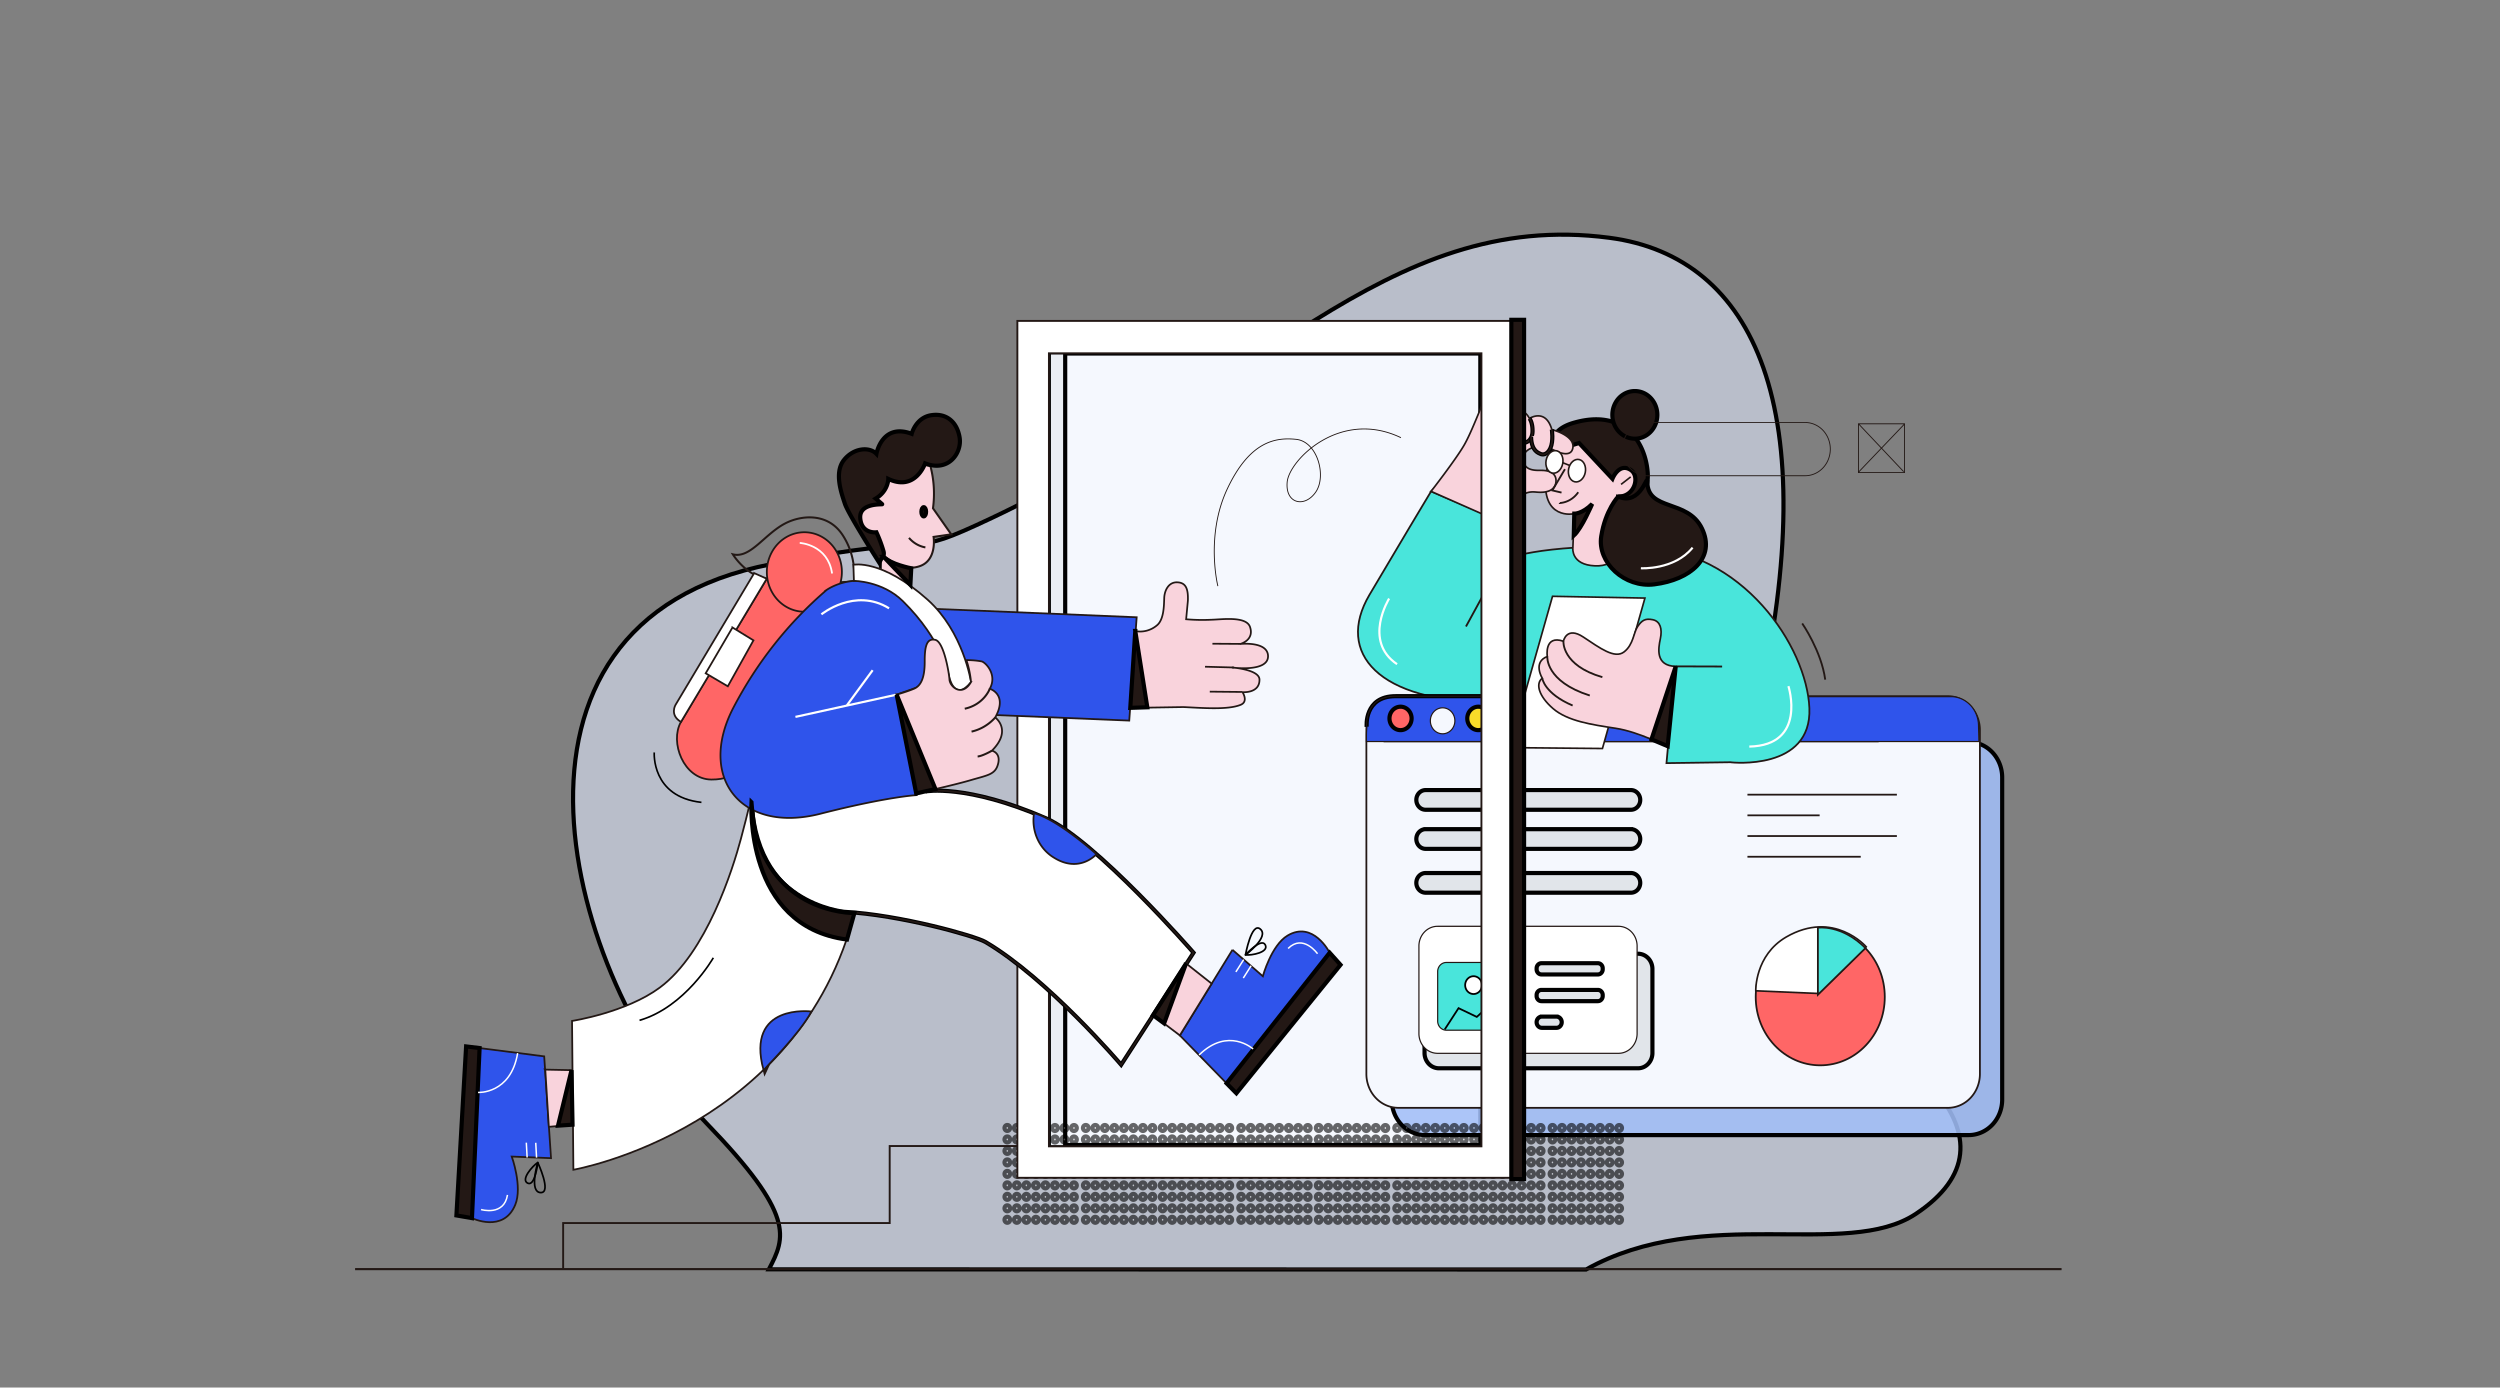 <svg width="600" height="333" xmlns="http://www.w3.org/2000/svg" fill="none">
 <rect width="100%" height="100%" fill="#808080" stroke="none"/>
 <g id="Layer_1">
  <title>Layer 1</title>
  <g stroke="null">
   <path stroke="null" fill="#DFE8FC" d="m418.728,233.008c-12.865,-5.333 -1.54,-41.974 3.208,-63.195c16.012,-71.674 -0.723,-108.14 -35.662,-112.742c-53.899,-7.105 -85.58,37.664 -148.263,67.248c-21.958,10.362 -9.607,2.783 -52.816,11.07c-73.035,14.034 -48.676,100.058 -15.642,134.191c21.4,22.116 19.004,27.378 14.974,35.062c17.193,0 196.116,0.041 196.116,0.041c28.352,-15.888 62.418,-2.245 79.142,-13.344c27.071,-17.976 -0.988,-41.746 -41.056,-58.33z" opacity="0.6"/>
   <path stroke="null" fill="#F5F8FE" d="m355.278,84.841l-103.441,0l0,189.948l103.441,0l0,-189.948z"/>
   <path stroke="null" fill="#EAEEF4" d="m255.647,84.543l-3.926,0l0,190.813l3.926,0l0,-190.813z"/>
   <path stroke="null" opacity="0.87" fill="#A1BEF7" d="m472.484,178.07l-130.435,0a8.039,8.514 0 0 0 -8.039,8.514l0,77.323a8.039,8.514 0 0 0 8.039,8.514l130.435,0a8.039,8.514 0 0 0 8.039,-8.514l0,-77.323a8.039,8.514 0 0 0 -8.039,-8.514z"/>
   <path stroke="#231815" stroke-miterlimit="10" stroke-width="0.43" fill="#F5F8FE" d="m467.492,167.082l-131.876,0a7.686,8.14 0 0 0 -7.686,8.14l0,82.516a7.686,8.14 0 0 0 7.686,8.14l131.876,0a7.686,8.14 0 0 0 7.686,-8.14l0,-82.516a7.686,8.14 0 0 0 -7.686,-8.14z"/>
   <path stroke="null" fill="#E1E5EA" d="m393.126,228.897l-47.781,0a3.456,3.661 0 0 0 -3.456,3.661l0,20.168a3.456,3.661 0 0 0 3.456,3.661l47.781,0a3.456,3.661 0 0 0 3.456,-3.661l0,-20.168a3.456,3.661 0 0 0 -3.456,-3.661z"/>
   <path stroke="#231815" stroke-miterlimit="10" stroke-width="0.29" fill="#fff" d="m388.433,222.313l-43.419,0a4.472,4.737 0 0 0 -4.472,4.737l0,21.01a4.472,4.737 0 0 0 4.472,4.737l43.419,0a4.472,4.737 0 0 0 4.472,-4.737l0,-21.01a4.472,4.737 0 0 0 -4.472,-4.737z"/>
   <path stroke="#231815" stroke-miterlimit="10" stroke-width="0.255" d="m332.061,178.017l118.818,0"/>
   <path stroke="null" fill="#E1E5EA" d="m391.426,189.619l-49.277,0a2.231,2.362 0 1 0 0,4.725l49.277,0a2.231,2.362 0 0 0 0,-4.725zm0,9.38l-49.277,0a2.231,2.362 0 1 0 0,4.725l49.277,0a2.231,2.362 0 0 0 0,-4.725zm0,10.526l-49.277,0a2.231,2.362 0 1 0 0,4.725l49.277,0a2.231,2.362 0 0 0 0,-4.725z"/>
   <path stroke="#231815" stroke-miterlimit="10" stroke-width="0.285" fill="#49E5DB" d="m360.369,230.996l-13.262,0a2.065,2.187 0 0 0 -2.065,2.187l0,11.876a2.065,2.187 0 0 0 2.065,2.187l13.262,0a2.065,2.187 0 0 0 2.065,-2.187l0,-11.876a2.065,2.187 0 0 0 -2.065,-2.187z"/>
   <path stroke="#000" stroke-miterlimit="10" stroke-width="0.43" d="m346.731,247.071l3.318,-5.111l4.384,2.099l7.923,-7.193"/>
   <path stroke="#000" stroke-miterlimit="10" stroke-width="0.43" fill="#fff" d="m353.655,238.563a2.015,2.134 0 1 0 0,-4.269a2.015,2.134 0 0 0 0,4.269z"/>
   <path stroke="#231815" stroke-miterlimit="10" stroke-width="0.285" fill="#2F54EB" d="m474.929,177.97l-146.982,0l0,-1.216c0,-7.918 3.379,-9.561 8.63,-9.561l131.638,0a6.628,7.019 0 0 1 6.626,6.853l0.088,3.924z"/>
   <path stroke="#231815" stroke-miterlimit="10" stroke-width="0.43" d="m419.385,190.718l35.866,0m-35.866,4.965l17.326,0m-17.326,4.965l35.866,0m-35.866,4.97l27.192,0"/>
   <path stroke="#231815" stroke-miterlimit="10" stroke-width="0.43" fill="#49E5DB" d="m343.457,117.927s-8.702,14.496 -14.803,24.858c-8.238,13.999 2.269,25.729 29.047,25.729l43.557,0.392l-1.303,14.245l15.46,-0.216l0.066,0.029s19.374,2.123 18.772,-13.005c-0.596,-14.695 -15.979,-38.097 -40.581,-38.752c-24.603,-0.655 -32.719,3.099 -32.719,3.099l3.219,-7.561l-20.716,-8.818z"/>
   <path stroke="#231815" stroke-miterlimit="10" stroke-width="0.45" d="m360.7,134.148l-8.867,16.215"/>
   <path stroke="#231815" stroke-miterlimit="10" stroke-width="0.405" fill="#fff" d="m372.604,143.113l-10.292,36.314l22.273,0.216l10.198,-36.103l-22.179,-0.427z"/>
   <path stroke="#231815" stroke-miterlimit="10" stroke-width="0.45" d="m351.115,168.357s5.427,0.585 9.198,-0.199m41.857,-8.228l11.142,0.035"/>
   <path stroke="#231815" stroke-miterlimit="10" stroke-width="0.405" fill="#F9D3DC" d="m402.165,159.93l-1.943,19.326s-6.813,-3.608 -12.489,-4.468c-5.676,-0.86 -11.517,-1.719 -14.996,-4.725c-3.478,-3.006 -4.251,-6.023 -2.595,-7.28c0,0 -2.358,-3.889 1.209,-5.216c0,0 -0.806,-5.263 3.865,-3.672c0,0 0.751,-3.672 4.77,-1.012c4.019,2.661 7.542,5.321 9.8,3.567s2.264,-4.678 3.269,-6.122c1.005,-1.444 1.805,-1.971 3.616,-1.596c1.811,0.374 2.313,2.234 1.811,4.579c-0.502,2.345 -1.215,6.485 3.683,6.619z"/>
   <path stroke="#231815" stroke-miterlimit="10" stroke-width="0.45" d="m375.221,153.896s-0.453,5.801 9.348,8.619m-13.218,-4.947s-0.502,5.959 10.198,9.356m-11.407,-4.14s0.453,3.62 7.288,6.543"/>
   <path stroke="#231815" stroke-miterlimit="10" stroke-width="0.405" fill="#F9D3DC" d="m377.485,131.546l0.342,-8.245s-8.1,1.754 -6.764,-9.356c1.066,-8.818 6.935,-8.97 6.935,-8.97s5.571,6.853 8.348,7.391c0,0 3.865,-2.772 5.847,0.374c3.009,4.725 -2.07,6.356 -3.385,6.66l-0.226,12.309s-0.342,4.327 -5.786,4.093c-5.786,-0.24 -5.311,-4.257 -5.311,-4.257z"/>
   <path stroke="null" fill="#231815" d="m388.825,125.95s7.404,-5.187 6.587,-12.988c-0.817,-7.801 -6.316,-14.619 -17.381,-11.59c-3.622,0.982 -5.146,2.579 -6.195,5.479a1.108,1.173 0 0 0 0.48,1.55l6.659,-2.076l8.011,8.584s1.557,-3.953 4.378,-2.123c2.286,1.485 1.01,6.432 -2.987,6.397l0.447,6.766z"/>
   <path stroke="null" fill="#231815" d="m392.364,105.29a5.4,5.719 0 1 0 0,-11.438a5.4,5.719 0 0 0 0,11.438z"/>
   <path stroke="#231815" stroke-miterlimit="10" stroke-width="0.405" fill="#F9D3DC" d="m343.457,117.927s5.803,-7.462 7.862,-10.976c2.059,-3.514 4.522,-10.608 5.61,-12.28c1.088,-1.672 2.175,-1.877 3.147,-1.754c0.972,0.123 3.661,1.754 -0.055,7.514c0,0 4.864,-4.304 7.04,0c0,0 3.893,-2.544 5.378,2.667c0,0 5.61,1.398 5.041,4.427c-0.569,3.029 -5.383,0.064 -5.383,0.064s-0.972,1.696 -2.347,1.392a2.178,2.306 0 0 1 -1.656,-1.637s-2.915,0.725 -2.518,3.21c0.398,2.485 2.965,2.339 4.417,2.339c1.833,0 3.611,0.667 3.44,2.725c-0.171,2.058 -2.12,2.731 -4.699,2.485c-2.578,-0.246 -4.605,0.327 -7.967,7.473l-17.309,-7.649z"/>
   <path stroke="null" fill="#F9D3DC" d="m358.436,103.524s0.265,-1.374 2.126,-3.842l-2.126,3.842z"/>
   <path stroke="#231815" stroke-miterlimit="10" stroke-width="0.405" d="m358.436,103.524s0.265,-1.374 2.126,-3.842"/>
   <path stroke="null" fill="#F9D3DC" d="m367.06,100.402s0.778,0.901 0.751,3.088c-0.028,2.187 -1.563,3.093 -2.832,2.719a3.748,3.969 0 0 1 -2.678,-3"/>
   <path stroke="#231815" stroke-miterlimit="10" stroke-width="0.405" d="m367.06,100.402s0.778,0.901 0.751,3.088c-0.028,2.187 -1.563,3.093 -2.832,2.719a3.748,3.969 0 0 1 -2.678,-3"/>
   <path stroke="null" fill="#F9D3DC" d="m372.438,103.068s0.436,2.807 -0.342,4.491c-0.778,1.684 -1.91,1.608 -2.347,1.392c-0.436,-0.216 -2.209,-0.655 -2.291,-4.058"/>
   <path stroke="#231815" stroke-miterlimit="10" stroke-width="0.405" d="m372.438,103.068s0.436,2.807 -0.342,4.491c-0.778,1.684 -1.91,1.608 -2.347,1.392c-0.436,-0.216 -2.209,-0.655 -2.291,-4.058"/>
   <path stroke="#231815" stroke-miterlimit="10" stroke-width="0.39" fill="#fff" d="m375.042,111.313c0.3,-1.475 -0.343,-2.872 -1.437,-3.123c-1.094,-0.249 -2.224,0.743 -2.524,2.217c-0.3,1.474 0.342,2.872 1.437,3.123c1.094,0.249 2.224,-0.744 2.524,-2.217zm5.419,2.1c0.3,-1.474 -0.348,-2.872 -1.448,-3.124c-1.1,-0.251 -2.235,0.74 -2.535,2.214c-0.3,1.475 0.349,2.874 1.449,3.125c1.1,0.251 2.235,-0.74 2.534,-2.215z"/>
   <path stroke="null" fill="#231815" d="m377.827,123.283s1.905,0.076 4.296,-2.339c0,0 -2.479,5.848 -4.417,7.602l0.121,-5.263zm10.535,-4.093s-3.064,3.175 -4.064,9.514c-0.999,6.339 5.643,12.438 12.727,11.543c8.713,-1.093 14.88,-6.38 11.429,-13.45s-13.019,-4.058 -13.091,-11.11c-0.011,-2.345 -1.48,5.842 -7.001,3.503zm13.809,40.74l-5.819,17.514l3.887,1.637l1.932,-19.151z"/>
   <g stroke="null">
    <g stroke="null" opacity="0.59">
     <path stroke="null" opacity="0.59" fill="#C9CACA" d="m313.868,271.438a0.674,0.713 0 1 0 0,-1.427a0.674,0.713 0 0 0 0,1.427zm0,2.754a0.674,0.713 0 1 0 0,-1.427a0.674,0.713 0 0 0 0,1.427zm0,2.754a0.674,0.713 0 1 0 0,-1.427a0.674,0.713 0 0 0 0,1.427zm0,2.76a0.674,0.713 0 1 0 0,-1.427a0.674,0.713 0 0 0 0,1.427zm0,2.754a0.674,0.713 0 1 0 0,-1.427a0.674,0.713 0 0 0 0,1.427zm0,2.754a0.674,0.713 0 1 0 0,-1.427a0.674,0.713 0 0 0 0,1.427zm0,2.754a0.674,0.713 0 1 0 0,-1.427a0.674,0.713 0 0 0 0,1.427zm0,2.754a0.674,0.713 0 1 0 0,-1.427a0.674,0.713 0 0 0 0,1.427zm0,2.754a0.674,0.713 0 1 0 0,-1.427a0.674,0.713 0 0 0 0,1.427zm-2.286,-22.04a0.674,0.713 0 1 0 0,-1.427a0.674,0.713 0 0 0 0,1.427zm0,2.754a0.674,0.713 0 1 0 0,-1.427a0.674,0.713 0 0 0 0,1.427zm0,2.754a0.674,0.713 0 1 0 0,-1.427a0.674,0.713 0 0 0 0,1.427zm0,2.76a0.674,0.713 0 1 0 0,-1.427a0.674,0.713 0 0 0 0,1.427zm0,2.754a0.674,0.713 0 1 0 0,-1.427a0.674,0.713 0 0 0 0,1.427zm0,2.754a0.674,0.713 0 1 0 0,-1.427a0.674,0.713 0 0 0 0,1.427zm0,2.754a0.674,0.713 0 1 0 0,-1.427a0.674,0.713 0 0 0 0,1.427zm0,2.754a0.674,0.713 0 1 0 0,-1.427a0.674,0.713 0 0 0 0,1.427zm0,2.754a0.674,0.713 0 1 0 0,-1.427a0.674,0.713 0 0 0 0,1.427zm-2.286,-22.04a0.674,0.713 0 1 0 0,-1.427a0.674,0.713 0 0 0 0,1.427zm0,2.754a0.674,0.713 0 1 0 0,-1.427a0.674,0.713 0 0 0 0,1.427zm0,2.754a0.674,0.713 0 1 0 0,-1.427a0.674,0.713 0 0 0 0,1.427zm0,2.76a0.674,0.713 0 1 0 0,-1.427a0.674,0.713 0 0 0 0,1.427zm0,2.754a0.674,0.713 0 1 0 0,-1.427a0.674,0.713 0 0 0 0,1.427zm0,2.754a0.674,0.713 0 1 0 0,-1.427a0.674,0.713 0 0 0 0,1.427zm0,2.754a0.674,0.713 0 1 0 0,-1.427a0.674,0.713 0 0 0 0,1.427zm0,2.754a0.674,0.713 0 1 0 0,-1.427a0.674,0.713 0 0 0 0,1.427zm0,2.754a0.674,0.713 0 1 0 0,-1.427a0.674,0.713 0 0 0 0,1.427zm-2.286,-22.04a0.674,0.713 0 1 0 0,-1.427a0.674,0.713 0 0 0 0,1.427zm0,2.754a0.674,0.713 0 1 0 0,-1.427a0.674,0.713 0 0 0 0,1.427zm0,2.754a0.674,0.713 0 1 0 0,-1.427a0.674,0.713 0 0 0 0,1.427zm0,2.76a0.674,0.713 0 1 0 0,-1.427a0.674,0.713 0 0 0 0,1.427zm0,2.754a0.674,0.713 0 1 0 0,-1.427a0.674,0.713 0 0 0 0,1.427zm0,2.754a0.674,0.713 0 1 0 0,-1.427a0.674,0.713 0 0 0 0,1.427zm0,2.754a0.674,0.713 0 1 0 0,-1.427a0.674,0.713 0 0 0 0,1.427zm0,2.754a0.674,0.713 0 1 0 0,-1.427a0.674,0.713 0 0 0 0,1.427zm0,2.754a0.674,0.713 0 1 0 0,-1.427a0.674,0.713 0 0 0 0,1.427zm-2.286,-22.04a0.674,0.713 0 1 0 0,-1.427a0.674,0.713 0 0 0 0,1.427zm0,2.754a0.674,0.713 0 1 0 0,-1.427a0.674,0.713 0 0 0 0,1.427zm0,2.754a0.674,0.713 0 1 0 0,-1.427a0.674,0.713 0 0 0 0,1.427zm0,2.76a0.674,0.713 0 1 0 0,-1.427a0.674,0.713 0 0 0 0,1.427zm0,2.754a0.674,0.713 0 1 0 0,-1.427a0.674,0.713 0 0 0 0,1.427zm0,2.754a0.674,0.713 0 1 0 0,-1.427a0.674,0.713 0 0 0 0,1.427zm0,2.754a0.674,0.713 0 1 0 0,-1.427a0.674,0.713 0 0 0 0,1.427zm0,2.754a0.674,0.713 0 1 0 0,-1.427a0.674,0.713 0 0 0 0,1.427zm0,2.754a0.674,0.713 0 1 0 0,-1.427a0.674,0.713 0 0 0 0,1.427zm-2.286,-22.04a0.674,0.713 0 1 0 0,-1.427a0.674,0.713 0 0 0 0,1.427zm0,2.754a0.674,0.713 0 1 0 0,-1.427a0.674,0.713 0 0 0 0,1.427zm0,2.754a0.674,0.713 0 1 0 0,-1.427a0.674,0.713 0 0 0 0,1.427zm0,2.76a0.674,0.713 0 1 0 0,-1.427a0.674,0.713 0 0 0 0,1.427zm0,2.754a0.674,0.713 0 1 0 0,-1.427a0.674,0.713 0 0 0 0,1.427zm0,2.754a0.674,0.713 0 1 0 0,-1.427a0.674,0.713 0 0 0 0,1.427zm0,2.754a0.674,0.713 0 1 0 0,-1.427a0.674,0.713 0 0 0 0,1.427zm0,2.754a0.674,0.713 0 1 0 0,-1.427a0.674,0.713 0 0 0 0,1.427zm0,2.754a0.674,0.713 0 1 0 0,-1.427a0.674,0.713 0 0 0 0,1.427zm-2.286,-22.04a0.674,0.713 0 1 0 0,-1.427a0.674,0.713 0 0 0 0,1.427zm0,2.754a0.674,0.713 0 1 0 0,-1.427a0.674,0.713 0 0 0 0,1.427zm0,2.754a0.674,0.713 0 1 0 0,-1.427a0.674,0.713 0 0 0 0,1.427zm0,2.76a0.674,0.713 0 1 0 0,-1.427a0.674,0.713 0 0 0 0,1.427zm0,2.754a0.674,0.713 0 1 0 0,-1.427a0.674,0.713 0 0 0 0,1.427zm0,2.754a0.674,0.713 0 1 0 0,-1.427a0.674,0.713 0 0 0 0,1.427zm0,2.754a0.674,0.713 0 1 0 0,-1.427a0.674,0.713 0 0 0 0,1.427zm0,2.754a0.674,0.713 0 1 0 0,-1.427a0.674,0.713 0 0 0 0,1.427zm0,2.754a0.674,0.713 0 1 0 0,-1.427a0.674,0.713 0 0 0 0,1.427zm-2.286,-22.04a0.674,0.713 0 1 0 0,-1.427a0.674,0.713 0 0 0 0,1.427zm0,2.754a0.674,0.713 0 1 0 0,-1.427a0.674,0.713 0 0 0 0,1.427zm0,2.754a0.674,0.713 0 1 0 0,-1.427a0.674,0.713 0 0 0 0,1.427zm0,2.76a0.674,0.713 0 1 0 0,-1.427a0.674,0.713 0 0 0 0,1.427zm0,2.754a0.674,0.713 0 1 0 0,-1.427a0.674,0.713 0 0 0 0,1.427zm0,2.754a0.674,0.713 0 1 0 0,-1.427a0.674,0.713 0 0 0 0,1.427zm0,2.754a0.674,0.713 0 1 0 0,-1.427a0.674,0.713 0 0 0 0,1.427zm0,2.754a0.674,0.713 0 1 0 0,-1.427a0.674,0.713 0 0 0 0,1.427zm0,2.754a0.674,0.713 0 1 0 0,-1.427a0.674,0.713 0 0 0 0,1.427z"/>
    </g>
    <g stroke="null" opacity="0.59">
     <path stroke="null" opacity="0.59" fill="#C9CACA" d="m295.035,271.438a0.674,0.713 0 1 0 0,-1.427a0.674,0.713 0 0 0 0,1.427zm0,2.754a0.674,0.713 0 1 0 0,-1.427a0.674,0.713 0 0 0 0,1.427zm0,2.754a0.674,0.713 0 1 0 0,-1.427a0.674,0.713 0 0 0 0,1.427zm0,2.76a0.674,0.713 0 1 0 0,-1.427a0.674,0.713 0 0 0 0,1.427zm0,2.754a0.674,0.713 0 1 0 0,-1.427a0.674,0.713 0 0 0 0,1.427zm0,2.754a0.674,0.713 0 1 0 0,-1.427a0.674,0.713 0 0 0 0,1.427zm0,2.754a0.674,0.713 0 1 0 0,-1.427a0.674,0.713 0 0 0 0,1.427zm0,2.754a0.674,0.713 0 1 0 0,-1.427a0.674,0.713 0 0 0 0,1.427zm0,2.754a0.674,0.713 0 1 0 0,-1.427a0.674,0.713 0 0 0 0,1.427zm-2.286,-22.04a0.674,0.713 0 1 0 0,-1.427a0.674,0.713 0 0 0 0,1.427zm0,2.754a0.674,0.713 0 1 0 0,-1.427a0.674,0.713 0 0 0 0,1.427zm0,2.754a0.674,0.713 0 1 0 0,-1.427a0.674,0.713 0 0 0 0,1.427zm0,2.76a0.674,0.713 0 1 0 0,-1.427a0.674,0.713 0 0 0 0,1.427zm0,2.754a0.674,0.713 0 1 0 0,-1.427a0.674,0.713 0 0 0 0,1.427zm0,2.754a0.674,0.713 0 1 0 0,-1.427a0.674,0.713 0 0 0 0,1.427zm0,2.754a0.674,0.713 0 1 0 0,-1.427a0.674,0.713 0 0 0 0,1.427zm0,2.754a0.674,0.713 0 1 0 0,-1.427a0.674,0.713 0 0 0 0,1.427zm0,2.754a0.674,0.713 0 1 0 0,-1.427a0.674,0.713 0 0 0 0,1.427zm-2.286,-22.04a0.674,0.713 0 1 0 0,-1.427a0.674,0.713 0 0 0 0,1.427zm0,2.754a0.674,0.713 0 1 0 0,-1.427a0.674,0.713 0 0 0 0,1.427zm0,2.754a0.674,0.713 0 1 0 0,-1.427a0.674,0.713 0 0 0 0,1.427zm0,2.76a0.674,0.713 0 1 0 0,-1.427a0.674,0.713 0 0 0 0,1.427zm0,2.754a0.674,0.713 0 1 0 0,-1.427a0.674,0.713 0 0 0 0,1.427zm0,2.754a0.674,0.713 0 1 0 0,-1.427a0.674,0.713 0 0 0 0,1.427zm0,2.754a0.674,0.713 0 1 0 0,-1.427a0.674,0.713 0 0 0 0,1.427zm0,2.754a0.674,0.713 0 1 0 0,-1.427a0.674,0.713 0 0 0 0,1.427zm0,2.754a0.674,0.713 0 1 0 0,-1.427a0.674,0.713 0 0 0 0,1.427zm-2.286,-22.04a0.674,0.713 0 1 0 0,-1.427a0.674,0.713 0 0 0 0,1.427zm0,2.754a0.674,0.713 0 1 0 0,-1.427a0.674,0.713 0 0 0 0,1.427zm0,2.754a0.674,0.713 0 1 0 0,-1.427a0.674,0.713 0 0 0 0,1.427zm0,2.76a0.674,0.713 0 1 0 0,-1.427a0.674,0.713 0 0 0 0,1.427zm0,2.754a0.674,0.713 0 1 0 0,-1.427a0.674,0.713 0 0 0 0,1.427zm0,2.754a0.674,0.713 0 1 0 0,-1.427a0.674,0.713 0 0 0 0,1.427zm0,2.754a0.674,0.713 0 1 0 0,-1.427a0.674,0.713 0 0 0 0,1.427zm0,2.754a0.674,0.713 0 1 0 0,-1.427a0.674,0.713 0 0 0 0,1.427zm0,2.754a0.674,0.713 0 1 0 0,-1.427a0.674,0.713 0 0 0 0,1.427zm-2.286,-22.04a0.674,0.713 0 1 0 0,-1.427a0.674,0.713 0 0 0 0,1.427zm0,2.754a0.674,0.713 0 1 0 0,-1.427a0.674,0.713 0 0 0 0,1.427zm0,2.754a0.674,0.713 0 1 0 0,-1.427a0.674,0.713 0 0 0 0,1.427zm0,2.76a0.674,0.713 0 1 0 0,-1.427a0.674,0.713 0 0 0 0,1.427zm0,2.754a0.674,0.713 0 1 0 0,-1.427a0.674,0.713 0 0 0 0,1.427zm0,2.754a0.674,0.713 0 1 0 0,-1.427a0.674,0.713 0 0 0 0,1.427zm0,2.754a0.674,0.713 0 1 0 0,-1.427a0.674,0.713 0 0 0 0,1.427zm0,2.754a0.674,0.713 0 1 0 0,-1.427a0.674,0.713 0 0 0 0,1.427zm0,2.754a0.674,0.713 0 1 0 0,-1.427a0.674,0.713 0 0 0 0,1.427zm-2.286,-22.04a0.674,0.713 0 1 0 0,-1.427a0.674,0.713 0 0 0 0,1.427zm0,2.754a0.674,0.713 0 1 0 0,-1.427a0.674,0.713 0 0 0 0,1.427zm0,2.754a0.674,0.713 0 1 0 0,-1.427a0.674,0.713 0 0 0 0,1.427zm0,2.76a0.674,0.713 0 1 0 0,-1.427a0.674,0.713 0 0 0 0,1.427zm0,2.754a0.674,0.713 0 1 0 0,-1.427a0.674,0.713 0 0 0 0,1.427zm0,2.754a0.674,0.713 0 1 0 0,-1.427a0.674,0.713 0 0 0 0,1.427zm0,2.754a0.674,0.713 0 1 0 0,-1.427a0.674,0.713 0 0 0 0,1.427zm0,2.754a0.674,0.713 0 1 0 0,-1.427a0.674,0.713 0 0 0 0,1.427zm0,2.754a0.674,0.713 0 1 0 0,-1.427a0.674,0.713 0 0 0 0,1.427zm-2.291,-22.04a0.674,0.713 0 1 0 0,-1.427a0.674,0.713 0 0 0 0,1.427zm0,2.754a0.674,0.713 0 1 0 0,-1.427a0.674,0.713 0 0 0 0,1.427zm0,2.754a0.674,0.713 0 1 0 0,-1.427a0.674,0.713 0 0 0 0,1.427zm0,2.76a0.674,0.713 0 1 0 0,-1.427a0.674,0.713 0 0 0 0,1.427zm0,2.754a0.674,0.713 0 1 0 0,-1.427a0.674,0.713 0 0 0 0,1.427zm0,2.754a0.674,0.713 0 1 0 0,-1.427a0.674,0.713 0 0 0 0,1.427zm0,2.754a0.674,0.713 0 1 0 0,-1.427a0.674,0.713 0 0 0 0,1.427zm0,2.754a0.674,0.713 0 1 0 0,-1.427a0.674,0.713 0 0 0 0,1.427zm0,2.754a0.674,0.713 0 1 0 0,-1.427a0.674,0.713 0 0 0 0,1.427zm-2.286,-22.04a0.674,0.713 0 1 0 0,-1.427a0.674,0.713 0 0 0 0,1.427zm0,2.754a0.674,0.713 0 1 0 0,-1.427a0.674,0.713 0 0 0 0,1.427zm0,2.754a0.674,0.713 0 1 0 0,-1.427a0.674,0.713 0 0 0 0,1.427zm0,2.76a0.674,0.713 0 1 0 0,-1.427a0.674,0.713 0 0 0 0,1.427zm0,2.754a0.674,0.713 0 1 0 0,-1.427a0.674,0.713 0 0 0 0,1.427zm0,2.754a0.674,0.713 0 1 0 0,-1.427a0.674,0.713 0 0 0 0,1.427zm0,2.754a0.674,0.713 0 1 0 0,-1.427a0.674,0.713 0 0 0 0,1.427zm0,2.754a0.674,0.713 0 1 0 0,-1.427a0.674,0.713 0 0 0 0,1.427zm0,2.754a0.674,0.713 0 1 0 0,-1.427a0.674,0.713 0 0 0 0,1.427z"/>
    </g>
    <g stroke="null" opacity="0.59">
     <path stroke="null" opacity="0.59" fill="#C9CACA" d="m276.589,271.438a0.674,0.713 0 1 0 0,-1.427a0.674,0.713 0 0 0 0,1.427zm0,2.754a0.674,0.713 0 1 0 0,-1.427a0.674,0.713 0 0 0 0,1.427zm0,2.754a0.674,0.713 0 1 0 0,-1.427a0.674,0.713 0 0 0 0,1.427zm0,2.76a0.674,0.713 0 1 0 0,-1.427a0.674,0.713 0 0 0 0,1.427zm0,2.754a0.674,0.713 0 1 0 0,-1.427a0.674,0.713 0 0 0 0,1.427zm0,2.754a0.674,0.713 0 1 0 0,-1.427a0.674,0.713 0 0 0 0,1.427zm0,2.754a0.674,0.713 0 1 0 0,-1.427a0.674,0.713 0 0 0 0,1.427zm0,2.754a0.674,0.713 0 1 0 0,-1.427a0.674,0.713 0 0 0 0,1.427zm0,2.754a0.674,0.713 0 1 0 0,-1.427a0.674,0.713 0 0 0 0,1.427zm-2.286,-22.04a0.674,0.713 0 1 0 0,-1.427a0.674,0.713 0 0 0 0,1.427zm0,2.754a0.674,0.713 0 1 0 0,-1.427a0.674,0.713 0 0 0 0,1.427zm0,2.754a0.674,0.713 0 1 0 0,-1.427a0.674,0.713 0 0 0 0,1.427zm0,2.76a0.674,0.713 0 1 0 0,-1.427a0.674,0.713 0 0 0 0,1.427zm0,2.754a0.674,0.713 0 1 0 0,-1.427a0.674,0.713 0 0 0 0,1.427zm0,2.754a0.674,0.713 0 1 0 0,-1.427a0.674,0.713 0 0 0 0,1.427zm0,2.754a0.674,0.713 0 1 0 0,-1.427a0.674,0.713 0 0 0 0,1.427zm0,2.754a0.674,0.713 0 1 0 0,-1.427a0.674,0.713 0 0 0 0,1.427zm0,2.754a0.674,0.713 0 1 0 0,-1.427a0.674,0.713 0 0 0 0,1.427zm-2.286,-22.04a0.674,0.713 0 1 0 0,-1.427a0.674,0.713 0 0 0 0,1.427zm0,2.754a0.674,0.713 0 1 0 0,-1.427a0.674,0.713 0 0 0 0,1.427zm0,2.754a0.674,0.713 0 1 0 0,-1.427a0.674,0.713 0 0 0 0,1.427zm0,2.76a0.674,0.713 0 1 0 0,-1.427a0.674,0.713 0 0 0 0,1.427zm0,2.754a0.674,0.713 0 1 0 0,-1.427a0.674,0.713 0 0 0 0,1.427zm0,2.754a0.674,0.713 0 1 0 0,-1.427a0.674,0.713 0 0 0 0,1.427zm0,2.754a0.674,0.713 0 1 0 0,-1.427a0.674,0.713 0 0 0 0,1.427zm0,2.754a0.674,0.713 0 1 0 0,-1.427a0.674,0.713 0 0 0 0,1.427zm0,2.754a0.674,0.713 0 1 0 0,-1.427a0.674,0.713 0 0 0 0,1.427zm-2.286,-22.04a0.674,0.713 0 1 0 0,-1.427a0.674,0.713 0 0 0 0,1.427zm0,2.754a0.674,0.713 0 1 0 0,-1.427a0.674,0.713 0 0 0 0,1.427zm0,2.754a0.674,0.713 0 1 0 0,-1.427a0.674,0.713 0 0 0 0,1.427zm0,2.76a0.674,0.713 0 1 0 0,-1.427a0.674,0.713 0 0 0 0,1.427zm0,2.754a0.674,0.713 0 1 0 0,-1.427a0.674,0.713 0 0 0 0,1.427zm0,2.754a0.674,0.713 0 1 0 0,-1.427a0.674,0.713 0 0 0 0,1.427zm0,2.754a0.674,0.713 0 1 0 0,-1.427a0.674,0.713 0 0 0 0,1.427zm0,2.754a0.674,0.713 0 1 0 0,-1.427a0.674,0.713 0 0 0 0,1.427zm0,2.754a0.674,0.713 0 1 0 0,-1.427a0.674,0.713 0 0 0 0,1.427zm-2.286,-22.04a0.674,0.713 0 1 0 0,-1.427a0.674,0.713 0 0 0 0,1.427zm0,2.754a0.674,0.713 0 1 0 0,-1.427a0.674,0.713 0 0 0 0,1.427zm0,2.754a0.674,0.713 0 1 0 0,-1.427a0.674,0.713 0 0 0 0,1.427zm0,2.76a0.674,0.713 0 1 0 0,-1.427a0.674,0.713 0 0 0 0,1.427zm0,2.754a0.674,0.713 0 1 0 0,-1.427a0.674,0.713 0 0 0 0,1.427zm0,2.754a0.674,0.713 0 1 0 0,-1.427a0.674,0.713 0 0 0 0,1.427zm0,2.754a0.674,0.713 0 1 0 0,-1.427a0.674,0.713 0 0 0 0,1.427zm0,2.754a0.674,0.713 0 1 0 0,-1.427a0.674,0.713 0 0 0 0,1.427zm0,2.754a0.674,0.713 0 1 0 0,-1.427a0.674,0.713 0 0 0 0,1.427zm-2.286,-22.04a0.674,0.713 0 1 0 0,-1.427a0.674,0.713 0 0 0 0,1.427zm0,2.754a0.674,0.713 0 1 0 0,-1.427a0.674,0.713 0 0 0 0,1.427zm0,2.754a0.674,0.713 0 1 0 0,-1.427a0.674,0.713 0 0 0 0,1.427zm0,2.76a0.674,0.713 0 1 0 0,-1.427a0.674,0.713 0 0 0 0,1.427zm0,2.754a0.674,0.713 0 1 0 0,-1.427a0.674,0.713 0 0 0 0,1.427zm0,2.754a0.674,0.713 0 1 0 0,-1.427a0.674,0.713 0 0 0 0,1.427zm0,2.754a0.674,0.713 0 1 0 0,-1.427a0.674,0.713 0 0 0 0,1.427zm0,2.754a0.674,0.713 0 1 0 0,-1.427a0.674,0.713 0 0 0 0,1.427zm0,2.754a0.674,0.713 0 1 0 0,-1.427a0.674,0.713 0 0 0 0,1.427zm-2.286,-22.04a0.674,0.713 0 1 0 0,-1.427a0.674,0.713 0 0 0 0,1.427zm0,2.754a0.674,0.713 0 1 0 0,-1.427a0.674,0.713 0 0 0 0,1.427zm0,2.754a0.674,0.713 0 1 0 0,-1.427a0.674,0.713 0 0 0 0,1.427zm0,2.76a0.674,0.713 0 1 0 0,-1.427a0.674,0.713 0 0 0 0,1.427zm0,2.754a0.674,0.713 0 1 0 0,-1.427a0.674,0.713 0 0 0 0,1.427zm0,2.754a0.674,0.713 0 1 0 0,-1.427a0.674,0.713 0 0 0 0,1.427zm0,2.754a0.674,0.713 0 1 0 0,-1.427a0.674,0.713 0 0 0 0,1.427zm0,2.754a0.674,0.713 0 1 0 0,-1.427a0.674,0.713 0 0 0 0,1.427zm0,2.754a0.674,0.713 0 1 0 0,-1.427a0.674,0.713 0 0 0 0,1.427zm-2.286,-22.04a0.674,0.713 0 1 0 0,-1.427a0.674,0.713 0 0 0 0,1.427zm0,2.754a0.674,0.713 0 1 0 0,-1.427a0.674,0.713 0 0 0 0,1.427zm0,2.754a0.674,0.713 0 1 0 0,-1.427a0.674,0.713 0 0 0 0,1.427zm0,2.76a0.674,0.713 0 1 0 0,-1.427a0.674,0.713 0 0 0 0,1.427zm0,2.754a0.674,0.713 0 1 0 0,-1.427a0.674,0.713 0 0 0 0,1.427zm0,2.754a0.674,0.713 0 1 0 0,-1.427a0.674,0.713 0 0 0 0,1.427zm0,2.754a0.674,0.713 0 1 0 0,-1.427a0.674,0.713 0 0 0 0,1.427zm0,2.754a0.674,0.713 0 1 0 0,-1.427a0.674,0.713 0 0 0 0,1.427zm0,2.754a0.674,0.713 0 1 0 0,-1.427a0.674,0.713 0 0 0 0,1.427z"/>
    </g>
    <g stroke="null" opacity="0.59">
     <path stroke="null" opacity="0.59" fill="#C9CACA" d="m257.756,271.438a0.674,0.713 0 1 0 0,-1.427a0.674,0.713 0 0 0 0,1.427zm0,2.754a0.674,0.713 0 1 0 0,-1.427a0.674,0.713 0 0 0 0,1.427zm0,2.754a0.674,0.713 0 1 0 0,-1.427a0.674,0.713 0 0 0 0,1.427zm0,2.76a0.674,0.713 0 1 0 0,-1.427a0.674,0.713 0 0 0 0,1.427zm0,2.754a0.674,0.713 0 1 0 0,-1.427a0.674,0.713 0 0 0 0,1.427zm0,2.754a0.674,0.713 0 1 0 0,-1.427a0.674,0.713 0 0 0 0,1.427zm0,2.754a0.674,0.713 0 1 0 0,-1.427a0.674,0.713 0 0 0 0,1.427zm0,2.754a0.674,0.713 0 1 0 0,-1.427a0.674,0.713 0 0 0 0,1.427zm0,2.754a0.674,0.713 0 1 0 0,-1.427a0.674,0.713 0 0 0 0,1.427zm-2.286,-22.04a0.674,0.713 0 1 0 0,-1.427a0.674,0.713 0 0 0 0,1.427zm0,2.754a0.674,0.713 0 1 0 0,-1.427a0.674,0.713 0 0 0 0,1.427zm0,2.754a0.674,0.713 0 1 0 0,-1.427a0.674,0.713 0 0 0 0,1.427zm0,2.76a0.674,0.713 0 1 0 0,-1.427a0.674,0.713 0 0 0 0,1.427zm0,2.754a0.674,0.713 0 1 0 0,-1.427a0.674,0.713 0 0 0 0,1.427zm0,2.754a0.674,0.713 0 1 0 0,-1.427a0.674,0.713 0 0 0 0,1.427zm0,2.754a0.674,0.713 0 1 0 0,-1.427a0.674,0.713 0 0 0 0,1.427zm0,2.754a0.674,0.713 0 1 0 0,-1.427a0.674,0.713 0 0 0 0,1.427zm0,2.754a0.674,0.713 0 1 0 0,-1.427a0.674,0.713 0 0 0 0,1.427zm-2.286,-22.04a0.674,0.713 0 1 0 0,-1.427a0.674,0.713 0 0 0 0,1.427zm0,2.754a0.674,0.713 0 1 0 0,-1.427a0.674,0.713 0 0 0 0,1.427zm0,2.754a0.674,0.713 0 1 0 0,-1.427a0.674,0.713 0 0 0 0,1.427zm0,2.76a0.674,0.713 0 1 0 0,-1.427a0.674,0.713 0 0 0 0,1.427zm0,2.754a0.674,0.713 0 1 0 0,-1.427a0.674,0.713 0 0 0 0,1.427zm0,2.754a0.674,0.713 0 1 0 0,-1.427a0.674,0.713 0 0 0 0,1.427zm0,2.754a0.674,0.713 0 1 0 0,-1.427a0.674,0.713 0 0 0 0,1.427zm0,2.754a0.674,0.713 0 1 0 0,-1.427a0.674,0.713 0 0 0 0,1.427zm0,2.754a0.674,0.713 0 1 0 0,-1.427a0.674,0.713 0 0 0 0,1.427zm-2.286,-22.04a0.674,0.713 0 1 0 0,-1.427a0.674,0.713 0 0 0 0,1.427zm0,2.754a0.674,0.713 0 1 0 0,-1.427a0.674,0.713 0 0 0 0,1.427zm0,2.754a0.674,0.713 0 1 0 0,-1.427a0.674,0.713 0 0 0 0,1.427zm0,2.76a0.674,0.713 0 1 0 0,-1.427a0.674,0.713 0 0 0 0,1.427zm0,2.754a0.674,0.713 0 1 0 0,-1.427a0.674,0.713 0 0 0 0,1.427zm0,2.754a0.674,0.713 0 1 0 0,-1.427a0.674,0.713 0 0 0 0,1.427zm0,2.754a0.674,0.713 0 1 0 0,-1.427a0.674,0.713 0 0 0 0,1.427zm0,2.754a0.674,0.713 0 1 0 0,-1.427a0.674,0.713 0 0 0 0,1.427zm0,2.754a0.674,0.713 0 1 0 0,-1.427a0.674,0.713 0 0 0 0,1.427zm-2.286,-22.04a0.674,0.713 0 1 0 0,-1.427a0.674,0.713 0 0 0 0,1.427zm0,2.754a0.674,0.713 0 1 0 0,-1.427a0.674,0.713 0 0 0 0,1.427zm0,2.754a0.674,0.713 0 1 0 0,-1.427a0.674,0.713 0 0 0 0,1.427zm0,2.76a0.674,0.713 0 1 0 0,-1.427a0.674,0.713 0 0 0 0,1.427zm0,2.754a0.674,0.713 0 1 0 0,-1.427a0.674,0.713 0 0 0 0,1.427zm0,2.754a0.674,0.713 0 1 0 0,-1.427a0.674,0.713 0 0 0 0,1.427zm0,2.754a0.674,0.713 0 1 0 0,-1.427a0.674,0.713 0 0 0 0,1.427zm0,2.754a0.674,0.713 0 1 0 0,-1.427a0.674,0.713 0 0 0 0,1.427zm0,2.754a0.674,0.713 0 1 0 0,-1.427a0.674,0.713 0 0 0 0,1.427zm-2.286,-22.04a0.674,0.713 0 1 0 0,-1.427a0.674,0.713 0 0 0 0,1.427zm0,2.754a0.674,0.713 0 1 0 0,-1.427a0.674,0.713 0 0 0 0,1.427zm0,2.754a0.674,0.713 0 1 0 0,-1.427a0.674,0.713 0 0 0 0,1.427zm0,2.76a0.674,0.713 0 1 0 0,-1.427a0.674,0.713 0 0 0 0,1.427zm0,2.754a0.674,0.713 0 1 0 0,-1.427a0.674,0.713 0 0 0 0,1.427zm0,2.754a0.674,0.713 0 1 0 0,-1.427a0.674,0.713 0 0 0 0,1.427zm0,2.754a0.674,0.713 0 1 0 0,-1.427a0.674,0.713 0 0 0 0,1.427zm0,2.754a0.674,0.713 0 1 0 0,-1.427a0.674,0.713 0 0 0 0,1.427zm0,2.754a0.674,0.713 0 1 0 0,-1.427a0.674,0.713 0 0 0 0,1.427zm-2.286,-22.04a0.674,0.713 0 1 0 0,-1.427a0.674,0.713 0 0 0 0,1.427zm0,2.754a0.674,0.713 0 1 0 0,-1.427a0.674,0.713 0 0 0 0,1.427zm0,2.754a0.674,0.713 0 1 0 0,-1.427a0.674,0.713 0 0 0 0,1.427zm0,2.76a0.674,0.713 0 1 0 0,-1.427a0.674,0.713 0 0 0 0,1.427zm0,2.754a0.674,0.713 0 1 0 0,-1.427a0.674,0.713 0 0 0 0,1.427zm0,2.754a0.674,0.713 0 1 0 0,-1.427a0.674,0.713 0 0 0 0,1.427zm0,2.754a0.674,0.713 0 1 0 0,-1.427a0.674,0.713 0 0 0 0,1.427zm0,2.754a0.674,0.713 0 1 0 0,-1.427a0.674,0.713 0 0 0 0,1.427zm0,2.754a0.674,0.713 0 1 0 0,-1.427a0.674,0.713 0 0 0 0,1.427zm-2.286,-22.04a0.674,0.713 0 1 0 0,-1.427a0.674,0.713 0 0 0 0,1.427zm0,2.754a0.674,0.713 0 1 0 0,-1.427a0.674,0.713 0 0 0 0,1.427zm0,2.754a0.674,0.713 0 1 0 0,-1.427a0.674,0.713 0 0 0 0,1.427zm0,2.76a0.674,0.713 0 1 0 0,-1.427a0.674,0.713 0 0 0 0,1.427zm0,2.754a0.674,0.713 0 1 0 0,-1.427a0.674,0.713 0 0 0 0,1.427zm0,2.754a0.674,0.713 0 1 0 0,-1.427a0.674,0.713 0 0 0 0,1.427zm0,2.754a0.674,0.713 0 1 0 0,-1.427a0.674,0.713 0 0 0 0,1.427zm0,2.754a0.674,0.713 0 1 0 0,-1.427a0.674,0.713 0 0 0 0,1.427zm0,2.754a0.674,0.713 0 1 0 0,-1.427a0.674,0.713 0 0 0 0,1.427z"/>
    </g>
   </g>
   <g stroke="null">
    <g stroke="null" opacity="0.59">
     <path stroke="null" opacity="0.59" fill="#C9CACA" d="m388.599,271.438a0.674,0.713 0 1 0 0,-1.427a0.674,0.713 0 0 0 0,1.427zm0,2.754a0.674,0.713 0 1 0 0,-1.427a0.674,0.713 0 0 0 0,1.427zm0,2.754a0.674,0.713 0 1 0 0,-1.427a0.674,0.713 0 0 0 0,1.427zm0,2.76a0.674,0.713 0 1 0 0,-1.427a0.674,0.713 0 0 0 0,1.427zm0,2.754a0.674,0.713 0 1 0 0,-1.427a0.674,0.713 0 0 0 0,1.427zm0,2.754a0.674,0.713 0 1 0 0,-1.427a0.674,0.713 0 0 0 0,1.427zm0,2.754a0.674,0.713 0 1 0 0,-1.427a0.674,0.713 0 0 0 0,1.427zm0,2.754a0.674,0.713 0 1 0 0,-1.427a0.674,0.713 0 0 0 0,1.427zm0,2.754a0.674,0.713 0 1 0 0,-1.427a0.674,0.713 0 0 0 0,1.427zm-2.286,-22.04a0.674,0.713 0 1 0 0,-1.427a0.674,0.713 0 0 0 0,1.427zm0,2.754a0.674,0.713 0 1 0 0,-1.427a0.674,0.713 0 0 0 0,1.427zm0,2.754a0.674,0.713 0 1 0 0,-1.427a0.674,0.713 0 0 0 0,1.427zm0,2.76a0.674,0.713 0 1 0 0,-1.427a0.674,0.713 0 0 0 0,1.427zm0,2.754a0.674,0.713 0 1 0 0,-1.427a0.674,0.713 0 0 0 0,1.427zm0,2.754a0.674,0.713 0 1 0 0,-1.427a0.674,0.713 0 0 0 0,1.427zm0,2.754a0.674,0.713 0 1 0 0,-1.427a0.674,0.713 0 0 0 0,1.427zm0,2.754a0.674,0.713 0 1 0 0,-1.427a0.674,0.713 0 0 0 0,1.427zm0,2.754a0.674,0.713 0 1 0 0,-1.427a0.674,0.713 0 0 0 0,1.427zm-2.286,-22.04a0.674,0.713 0 1 0 0,-1.427a0.674,0.713 0 0 0 0,1.427zm0,2.754a0.674,0.713 0 1 0 0,-1.427a0.674,0.713 0 0 0 0,1.427zm0,2.754a0.674,0.713 0 1 0 0,-1.427a0.674,0.713 0 0 0 0,1.427zm0,2.76a0.674,0.713 0 1 0 0,-1.427a0.674,0.713 0 0 0 0,1.427zm0,2.754a0.674,0.713 0 1 0 0,-1.427a0.674,0.713 0 0 0 0,1.427zm0,2.754a0.674,0.713 0 1 0 0,-1.427a0.674,0.713 0 0 0 0,1.427zm0,2.754a0.674,0.713 0 1 0 0,-1.427a0.674,0.713 0 0 0 0,1.427zm0,2.754a0.674,0.713 0 1 0 0,-1.427a0.674,0.713 0 0 0 0,1.427zm0,2.754a0.674,0.713 0 1 0 0,-1.427a0.674,0.713 0 0 0 0,1.427zm-2.291,-22.04a0.674,0.713 0 1 0 0,-1.427a0.674,0.713 0 0 0 0,1.427zm0,2.754a0.674,0.713 0 1 0 0,-1.427a0.674,0.713 0 0 0 0,1.427zm0,2.754a0.674,0.713 0 1 0 0,-1.427a0.674,0.713 0 0 0 0,1.427zm0,2.76a0.674,0.713 0 1 0 0,-1.427a0.674,0.713 0 0 0 0,1.427zm0,2.754a0.674,0.713 0 1 0 0,-1.427a0.674,0.713 0 0 0 0,1.427zm0,2.754a0.674,0.713 0 1 0 0,-1.427a0.674,0.713 0 0 0 0,1.427zm0,2.754a0.674,0.713 0 1 0 0,-1.427a0.674,0.713 0 0 0 0,1.427zm0,2.754a0.674,0.713 0 1 0 0,-1.427a0.674,0.713 0 0 0 0,1.427zm0,2.754a0.674,0.713 0 1 0 0,-1.427a0.674,0.713 0 0 0 0,1.427zm-2.286,-22.04a0.674,0.713 0 1 0 0,-1.427a0.674,0.713 0 0 0 0,1.427zm0,2.754a0.674,0.713 0 1 0 0,-1.427a0.674,0.713 0 0 0 0,1.427zm0,2.754a0.674,0.713 0 1 0 0,-1.427a0.674,0.713 0 0 0 0,1.427zm0,2.76a0.674,0.713 0 1 0 0,-1.427a0.674,0.713 0 0 0 0,1.427zm0,2.754a0.674,0.713 0 1 0 0,-1.427a0.674,0.713 0 0 0 0,1.427zm0,2.754a0.674,0.713 0 1 0 0,-1.427a0.674,0.713 0 0 0 0,1.427zm0,2.754a0.674,0.713 0 1 0 0,-1.427a0.674,0.713 0 0 0 0,1.427zm0,2.754a0.674,0.713 0 1 0 0,-1.427a0.674,0.713 0 0 0 0,1.427zm0,2.754a0.674,0.713 0 1 0 0,-1.427a0.674,0.713 0 0 0 0,1.427zm-2.286,-22.04a0.674,0.713 0 1 0 0,-1.427a0.674,0.713 0 0 0 0,1.427zm0,2.754a0.674,0.713 0 1 0 0,-1.427a0.674,0.713 0 0 0 0,1.427zm0,2.754a0.674,0.713 0 1 0 0,-1.427a0.674,0.713 0 0 0 0,1.427zm0,2.76a0.674,0.713 0 1 0 0,-1.427a0.674,0.713 0 0 0 0,1.427zm0,2.754a0.674,0.713 0 1 0 0,-1.427a0.674,0.713 0 0 0 0,1.427zm0,2.754a0.674,0.713 0 1 0 0,-1.427a0.674,0.713 0 0 0 0,1.427zm0,2.754a0.674,0.713 0 1 0 0,-1.427a0.674,0.713 0 0 0 0,1.427zm0,2.754a0.674,0.713 0 1 0 0,-1.427a0.674,0.713 0 0 0 0,1.427zm0,2.754a0.674,0.713 0 1 0 0,-1.427a0.674,0.713 0 0 0 0,1.427zm-2.286,-22.04a0.674,0.713 0 1 0 0,-1.427a0.674,0.713 0 0 0 0,1.427zm0,2.754a0.674,0.713 0 1 0 0,-1.427a0.674,0.713 0 0 0 0,1.427zm0,2.754a0.674,0.713 0 1 0 0,-1.427a0.674,0.713 0 0 0 0,1.427zm0,2.76a0.674,0.713 0 1 0 0,-1.427a0.674,0.713 0 0 0 0,1.427zm0,2.754a0.674,0.713 0 1 0 0,-1.427a0.674,0.713 0 0 0 0,1.427zm0,2.754a0.674,0.713 0 1 0 0,-1.427a0.674,0.713 0 0 0 0,1.427zm0,2.754a0.674,0.713 0 1 0 0,-1.427a0.674,0.713 0 0 0 0,1.427zm0,2.754a0.674,0.713 0 1 0 0,-1.427a0.674,0.713 0 0 0 0,1.427zm0,2.754a0.674,0.713 0 1 0 0,-1.427a0.674,0.713 0 0 0 0,1.427zm-2.286,-22.04a0.674,0.713 0 1 0 0,-1.427a0.674,0.713 0 0 0 0,1.427zm0,2.754a0.674,0.713 0 1 0 0,-1.427a0.674,0.713 0 0 0 0,1.427zm0,2.754a0.674,0.713 0 1 0 0,-1.427a0.674,0.713 0 0 0 0,1.427zm0,2.76a0.674,0.713 0 1 0 0,-1.427a0.674,0.713 0 0 0 0,1.427zm0,2.754a0.674,0.713 0 1 0 0,-1.427a0.674,0.713 0 0 0 0,1.427zm0,2.754a0.674,0.713 0 1 0 0,-1.427a0.674,0.713 0 0 0 0,1.427zm0,2.754a0.674,0.713 0 1 0 0,-1.427a0.674,0.713 0 0 0 0,1.427zm0,2.754a0.674,0.713 0 1 0 0,-1.427a0.674,0.713 0 0 0 0,1.427zm0,2.754a0.674,0.713 0 1 0 0,-1.427a0.674,0.713 0 0 0 0,1.427z"/>
    </g>
    <g stroke="null" opacity="0.59">
     <path stroke="null" opacity="0.59" fill="#C9CACA" d="m369.76,271.438a0.674,0.713 0 1 0 0,-1.427a0.674,0.713 0 0 0 0,1.427zm0,2.754a0.674,0.713 0 1 0 0,-1.427a0.674,0.713 0 0 0 0,1.427zm0,2.754a0.674,0.713 0 1 0 0,-1.427a0.674,0.713 0 0 0 0,1.427zm0,2.76a0.674,0.713 0 1 0 0,-1.427a0.674,0.713 0 0 0 0,1.427zm0,2.754a0.674,0.713 0 1 0 0,-1.427a0.674,0.713 0 0 0 0,1.427zm0,2.754a0.674,0.713 0 1 0 0,-1.427a0.674,0.713 0 0 0 0,1.427zm0,2.754a0.674,0.713 0 1 0 0,-1.427a0.674,0.713 0 0 0 0,1.427zm0,2.754a0.674,0.713 0 1 0 0,-1.427a0.674,0.713 0 0 0 0,1.427zm0,2.754a0.674,0.713 0 1 0 0,-1.427a0.674,0.713 0 0 0 0,1.427zm-2.286,-22.04a0.674,0.713 0 1 0 -0.001,-1.428a0.674,0.713 0 0 0 0.001,1.428zm0,2.754a0.674,0.713 0 1 0 -0.001,-1.428a0.674,0.713 0 0 0 0.001,1.428zm0,2.754a0.674,0.713 0 1 0 -0.001,-1.428a0.674,0.713 0 0 0 0.001,1.428zm0,2.76a0.674,0.713 0 1 0 -0.001,-1.428a0.674,0.713 0 0 0 0.001,1.428zm0,2.754a0.674,0.713 0 1 0 -0.001,-1.428a0.674,0.713 0 0 0 0.001,1.428zm0,2.754a0.674,0.713 0 1 0 -0.001,-1.428a0.674,0.713 0 0 0 0.001,1.428zm0,2.754a0.674,0.713 0 1 0 -0.001,-1.428a0.674,0.713 0 0 0 0.001,1.428zm0,2.754a0.674,0.713 0 1 0 -0.001,-1.428a0.674,0.713 0 0 0 0.001,1.428zm0,2.754a0.674,0.713 0 1 0 -0.001,-1.428a0.674,0.713 0 0 0 0.001,1.428zm-2.286,-22.04a0.674,0.713 0 1 0 0,-1.427a0.674,0.713 0 0 0 0,1.427zm0,2.754a0.674,0.713 0 1 0 0,-1.427a0.674,0.713 0 0 0 0,1.427zm0,2.754a0.674,0.713 0 1 0 0,-1.427a0.674,0.713 0 0 0 0,1.427zm0,2.76a0.674,0.713 0 1 0 0,-1.427a0.674,0.713 0 0 0 0,1.427zm0,2.754a0.674,0.713 0 1 0 0,-1.427a0.674,0.713 0 0 0 0,1.427zm0,2.754a0.674,0.713 0 1 0 0,-1.427a0.674,0.713 0 0 0 0,1.427zm0,2.754a0.674,0.713 0 1 0 0,-1.427a0.674,0.713 0 0 0 0,1.427zm0,2.754a0.674,0.713 0 1 0 0,-1.427a0.674,0.713 0 0 0 0,1.427zm0,2.754a0.674,0.713 0 1 0 0,-1.427a0.674,0.713 0 0 0 0,1.427zm-2.287,-22.04a0.674,0.713 0 1 0 0,-1.427a0.674,0.713 0 0 0 0,1.427zm0,2.754a0.674,0.713 0 1 0 0,-1.427a0.674,0.713 0 0 0 0,1.427zm0,2.754a0.674,0.713 0 1 0 0,-1.427a0.674,0.713 0 0 0 0,1.427zm0,2.76a0.674,0.713 0 1 0 0,-1.427a0.674,0.713 0 0 0 0,1.427zm0,2.754a0.674,0.713 0 1 0 0,-1.427a0.674,0.713 0 0 0 0,1.427zm0,2.754a0.674,0.713 0 1 0 0,-1.427a0.674,0.713 0 0 0 0,1.427zm0,2.754a0.674,0.713 0 1 0 0,-1.427a0.674,0.713 0 0 0 0,1.427zm0,2.754a0.674,0.713 0 1 0 0,-1.427a0.674,0.713 0 0 0 0,1.427zm0,2.754a0.674,0.713 0 1 0 0,-1.427a0.674,0.713 0 0 0 0,1.427zm-2.285,-22.04a0.674,0.713 0 1 0 0,-1.427a0.674,0.713 0 0 0 0,1.427zm0,2.754a0.674,0.713 0 1 0 0,-1.427a0.674,0.713 0 0 0 0,1.427zm0,2.754a0.674,0.713 0 1 0 0,-1.427a0.674,0.713 0 0 0 0,1.427zm0,2.76a0.674,0.713 0 1 0 0,-1.427a0.674,0.713 0 0 0 0,1.427zm0,2.754a0.674,0.713 0 1 0 0,-1.427a0.674,0.713 0 0 0 0,1.427zm0,2.754a0.674,0.713 0 1 0 0,-1.427a0.674,0.713 0 0 0 0,1.427zm0,2.754a0.674,0.713 0 1 0 0,-1.427a0.674,0.713 0 0 0 0,1.427zm0,2.754a0.674,0.713 0 1 0 0,-1.427a0.674,0.713 0 0 0 0,1.427zm0,2.754a0.674,0.713 0 1 0 0,-1.427a0.674,0.713 0 0 0 0,1.427zm-2.286,-22.04a0.674,0.713 0 1 0 0,-1.427a0.674,0.713 0 0 0 0,1.427zm0,2.754a0.674,0.713 0 1 0 0,-1.427a0.674,0.713 0 0 0 0,1.427zm0,2.754a0.674,0.713 0 1 0 0,-1.427a0.674,0.713 0 0 0 0,1.427zm0,2.76a0.674,0.713 0 1 0 0,-1.427a0.674,0.713 0 0 0 0,1.427zm0,2.754a0.674,0.713 0 1 0 0,-1.427a0.674,0.713 0 0 0 0,1.427zm0,2.754a0.674,0.713 0 1 0 0,-1.427a0.674,0.713 0 0 0 0,1.427zm0,2.754a0.674,0.713 0 1 0 0,-1.427a0.674,0.713 0 0 0 0,1.427zm0,2.754a0.674,0.713 0 1 0 0,-1.427a0.674,0.713 0 0 0 0,1.427zm0,2.754a0.674,0.713 0 1 0 0,-1.427a0.674,0.713 0 0 0 0,1.427zm-2.287,-22.04a0.674,0.713 0 1 0 0,-1.428a0.674,0.713 0 0 0 0,1.428zm0,2.754a0.674,0.713 0 1 0 0,-1.428a0.674,0.713 0 0 0 0,1.428zm0,2.754a0.674,0.713 0 1 0 0,-1.428a0.674,0.713 0 0 0 0,1.428zm0,2.76a0.674,0.713 0 1 0 0,-1.428a0.674,0.713 0 0 0 0,1.428zm0,2.754a0.674,0.713 0 1 0 0,-1.428a0.674,0.713 0 0 0 0,1.428zm0,2.754a0.674,0.713 0 1 0 0,-1.428a0.674,0.713 0 0 0 0,1.428zm0,2.754a0.674,0.713 0 1 0 0,-1.428a0.674,0.713 0 0 0 0,1.428zm0,2.754a0.674,0.713 0 1 0 0,-1.428a0.674,0.713 0 0 0 0,1.428zm0,2.754a0.674,0.713 0 1 0 0,-1.428a0.674,0.713 0 0 0 0,1.428zm-2.285,-22.04a0.674,0.713 0 1 0 0,-1.427a0.674,0.713 0 0 0 0,1.427zm0,2.754a0.674,0.713 0 1 0 0,-1.427a0.674,0.713 0 0 0 0,1.427zm0,2.754a0.674,0.713 0 1 0 0,-1.427a0.674,0.713 0 0 0 0,1.427zm0,2.76a0.674,0.713 0 1 0 0,-1.427a0.674,0.713 0 0 0 0,1.427zm0,2.754a0.674,0.713 0 1 0 0,-1.427a0.674,0.713 0 0 0 0,1.427zm0,2.754a0.674,0.713 0 1 0 0,-1.427a0.674,0.713 0 0 0 0,1.427zm0,2.754a0.674,0.713 0 1 0 0,-1.427a0.674,0.713 0 0 0 0,1.427zm0,2.754a0.674,0.713 0 1 0 0,-1.427a0.674,0.713 0 0 0 0,1.427zm0,2.754a0.674,0.713 0 1 0 0,-1.427a0.674,0.713 0 0 0 0,1.427z"/>
    </g>
    <g stroke="null" opacity="0.59">
     <path stroke="null" opacity="0.59" fill="#C9CACA" d="m351.319,271.438a0.674,0.713 0 1 0 0,-1.427a0.674,0.713 0 0 0 0,1.427zm0,2.754a0.674,0.713 0 1 0 0,-1.427a0.674,0.713 0 0 0 0,1.427zm0,2.754a0.674,0.713 0 1 0 0,-1.427a0.674,0.713 0 0 0 0,1.427zm0,2.76a0.674,0.713 0 1 0 0,-1.427a0.674,0.713 0 0 0 0,1.427zm0,2.754a0.674,0.713 0 1 0 0,-1.427a0.674,0.713 0 0 0 0,1.427zm0,2.754a0.674,0.713 0 1 0 0,-1.427a0.674,0.713 0 0 0 0,1.427zm0,2.754a0.674,0.713 0 1 0 0,-1.427a0.674,0.713 0 0 0 0,1.427zm0,2.754a0.674,0.713 0 1 0 0,-1.427a0.674,0.713 0 0 0 0,1.427zm0,2.754a0.674,0.713 0 1 0 0,-1.427a0.674,0.713 0 0 0 0,1.427zm-2.286,-22.04a0.674,0.713 0 1 0 0,-1.427a0.674,0.713 0 0 0 0,1.427zm0,2.754a0.674,0.713 0 1 0 0,-1.427a0.674,0.713 0 0 0 0,1.427zm0,2.754a0.674,0.713 0 1 0 0,-1.427a0.674,0.713 0 0 0 0,1.427zm0,2.76a0.674,0.713 0 1 0 0,-1.427a0.674,0.713 0 0 0 0,1.427zm0,2.754a0.674,0.713 0 1 0 0,-1.427a0.674,0.713 0 0 0 0,1.427zm0,2.754a0.674,0.713 0 1 0 0,-1.427a0.674,0.713 0 0 0 0,1.427zm0,2.754a0.674,0.713 0 1 0 0,-1.427a0.674,0.713 0 0 0 0,1.427zm0,2.754a0.674,0.713 0 1 0 0,-1.427a0.674,0.713 0 0 0 0,1.427zm0,2.754a0.674,0.713 0 1 0 0,-1.427a0.674,0.713 0 0 0 0,1.427zm-2.286,-22.04a0.674,0.713 0 1 0 0,-1.427a0.674,0.713 0 0 0 0,1.427zm0,2.754a0.674,0.713 0 1 0 0,-1.427a0.674,0.713 0 0 0 0,1.427zm0,2.754a0.674,0.713 0 1 0 0,-1.427a0.674,0.713 0 0 0 0,1.427zm0,2.76a0.674,0.713 0 1 0 0,-1.427a0.674,0.713 0 0 0 0,1.427zm0,2.754a0.674,0.713 0 1 0 0,-1.427a0.674,0.713 0 0 0 0,1.427zm0,2.754a0.674,0.713 0 1 0 0,-1.427a0.674,0.713 0 0 0 0,1.427zm0,2.754a0.674,0.713 0 1 0 0,-1.427a0.674,0.713 0 0 0 0,1.427zm0,2.754a0.674,0.713 0 1 0 0,-1.427a0.674,0.713 0 0 0 0,1.427zm0,2.754a0.674,0.713 0 1 0 0,-1.427a0.674,0.713 0 0 0 0,1.427zm-2.286,-22.04a0.674,0.713 0 1 0 0,-1.427a0.674,0.713 0 0 0 0,1.427zm0,2.754a0.674,0.713 0 1 0 0,-1.427a0.674,0.713 0 0 0 0,1.427zm0,2.754a0.674,0.713 0 1 0 0,-1.427a0.674,0.713 0 0 0 0,1.427zm0,2.76a0.674,0.713 0 1 0 0,-1.427a0.674,0.713 0 0 0 0,1.427zm0,2.754a0.674,0.713 0 1 0 0,-1.427a0.674,0.713 0 0 0 0,1.427zm0,2.754a0.674,0.713 0 1 0 0,-1.427a0.674,0.713 0 0 0 0,1.427zm0,2.754a0.674,0.713 0 1 0 0,-1.427a0.674,0.713 0 0 0 0,1.427zm0,2.754a0.674,0.713 0 1 0 0,-1.427a0.674,0.713 0 0 0 0,1.427zm0,2.754a0.674,0.713 0 1 0 0,-1.427a0.674,0.713 0 0 0 0,1.427zm-2.286,-22.04a0.674,0.713 0 1 0 0,-1.427a0.674,0.713 0 0 0 0,1.427zm0,2.754a0.674,0.713 0 1 0 0,-1.427a0.674,0.713 0 0 0 0,1.427zm0,2.754a0.674,0.713 0 1 0 0,-1.427a0.674,0.713 0 0 0 0,1.427zm0,2.76a0.674,0.713 0 1 0 0,-1.427a0.674,0.713 0 0 0 0,1.427zm0,2.754a0.674,0.713 0 1 0 0,-1.427a0.674,0.713 0 0 0 0,1.427zm0,2.754a0.674,0.713 0 1 0 0,-1.427a0.674,0.713 0 0 0 0,1.427zm0,2.754a0.674,0.713 0 1 0 0,-1.427a0.674,0.713 0 0 0 0,1.427zm0,2.754a0.674,0.713 0 1 0 0,-1.427a0.674,0.713 0 0 0 0,1.427zm0,2.754a0.674,0.713 0 1 0 0,-1.427a0.674,0.713 0 0 0 0,1.427zm-2.286,-22.04a0.674,0.713 0 1 0 0,-1.427a0.674,0.713 0 0 0 0,1.427zm0,2.754a0.674,0.713 0 1 0 0,-1.427a0.674,0.713 0 0 0 0,1.427zm0,2.754a0.674,0.713 0 1 0 0,-1.427a0.674,0.713 0 0 0 0,1.427zm0,2.76a0.674,0.713 0 1 0 0,-1.427a0.674,0.713 0 0 0 0,1.427zm0,2.754a0.674,0.713 0 1 0 0,-1.427a0.674,0.713 0 0 0 0,1.427zm0,2.754a0.674,0.713 0 1 0 0,-1.427a0.674,0.713 0 0 0 0,1.427zm0,2.754a0.674,0.713 0 1 0 0,-1.427a0.674,0.713 0 0 0 0,1.427zm0,2.754a0.674,0.713 0 1 0 0,-1.427a0.674,0.713 0 0 0 0,1.427zm0,2.754a0.674,0.713 0 1 0 0,-1.427a0.674,0.713 0 0 0 0,1.427zm-2.286,-22.04a0.674,0.713 0 1 0 0,-1.427a0.674,0.713 0 0 0 0,1.427zm0,2.754a0.674,0.713 0 1 0 0,-1.427a0.674,0.713 0 0 0 0,1.427zm0,2.754a0.674,0.713 0 1 0 0,-1.427a0.674,0.713 0 0 0 0,1.427zm0,2.76a0.674,0.713 0 1 0 0,-1.427a0.674,0.713 0 0 0 0,1.427zm0,2.754a0.674,0.713 0 1 0 0,-1.427a0.674,0.713 0 0 0 0,1.427zm0,2.754a0.674,0.713 0 1 0 0,-1.427a0.674,0.713 0 0 0 0,1.427zm0,2.754a0.674,0.713 0 1 0 0,-1.427a0.674,0.713 0 0 0 0,1.427zm0,2.754a0.674,0.713 0 1 0 0,-1.427a0.674,0.713 0 0 0 0,1.427zm0,2.754a0.674,0.713 0 1 0 0,-1.427a0.674,0.713 0 0 0 0,1.427zm-2.286,-22.04a0.674,0.713 0 1 0 0,-1.427a0.674,0.713 0 0 0 0,1.427zm0,2.754a0.674,0.713 0 1 0 0,-1.427a0.674,0.713 0 0 0 0,1.427zm0,2.754a0.674,0.713 0 1 0 0,-1.427a0.674,0.713 0 0 0 0,1.427zm0,2.76a0.674,0.713 0 1 0 0,-1.427a0.674,0.713 0 0 0 0,1.427zm0,2.754a0.674,0.713 0 1 0 0,-1.427a0.674,0.713 0 0 0 0,1.427zm0,2.754a0.674,0.713 0 1 0 0,-1.427a0.674,0.713 0 0 0 0,1.427zm0,2.754a0.674,0.713 0 1 0 0,-1.427a0.674,0.713 0 0 0 0,1.427zm0,2.754a0.674,0.713 0 1 0 0,-1.427a0.674,0.713 0 0 0 0,1.427zm0,2.754a0.674,0.713 0 1 0 0,-1.427a0.674,0.713 0 0 0 0,1.427z"/>
    </g>
    <g stroke="null" opacity="0.59">
     <path stroke="null" opacity="0.59" fill="#C9CACA" d="m332.486,271.438a0.674,0.713 0 1 0 0,-1.427a0.674,0.713 0 0 0 0,1.427zm0,2.754a0.674,0.713 0 1 0 0,-1.427a0.674,0.713 0 0 0 0,1.427zm0,2.754a0.674,0.713 0 1 0 0,-1.427a0.674,0.713 0 0 0 0,1.427zm0,2.76a0.674,0.713 0 1 0 0,-1.427a0.674,0.713 0 0 0 0,1.427zm0,2.754a0.674,0.713 0 1 0 0,-1.427a0.674,0.713 0 0 0 0,1.427zm0,2.754a0.674,0.713 0 1 0 0,-1.427a0.674,0.713 0 0 0 0,1.427zm0,2.754a0.674,0.713 0 1 0 0,-1.427a0.674,0.713 0 0 0 0,1.427zm0,2.754a0.674,0.713 0 1 0 0,-1.427a0.674,0.713 0 0 0 0,1.427zm0,2.754a0.674,0.713 0 1 0 0,-1.427a0.674,0.713 0 0 0 0,1.427zm-2.286,-22.04a0.674,0.713 0 1 0 0,-1.427a0.674,0.713 0 0 0 0,1.427zm0,2.754a0.674,0.713 0 1 0 0,-1.427a0.674,0.713 0 0 0 0,1.427zm0,2.754a0.674,0.713 0 1 0 0,-1.427a0.674,0.713 0 0 0 0,1.427zm0,2.76a0.674,0.713 0 1 0 0,-1.427a0.674,0.713 0 0 0 0,1.427zm0,2.754a0.674,0.713 0 1 0 0,-1.427a0.674,0.713 0 0 0 0,1.427zm0,2.754a0.674,0.713 0 1 0 0,-1.427a0.674,0.713 0 0 0 0,1.427zm0,2.754a0.674,0.713 0 1 0 0,-1.427a0.674,0.713 0 0 0 0,1.427zm0,2.754a0.674,0.713 0 1 0 0,-1.427a0.674,0.713 0 0 0 0,1.427zm0,2.754a0.674,0.713 0 1 0 0,-1.427a0.674,0.713 0 0 0 0,1.427zm-2.286,-22.04a0.674,0.713 0 1 0 0,-1.427a0.674,0.713 0 0 0 0,1.427zm0,2.754a0.674,0.713 0 1 0 0,-1.427a0.674,0.713 0 0 0 0,1.427zm0,2.754a0.674,0.713 0 1 0 0,-1.427a0.674,0.713 0 0 0 0,1.427zm0,2.76a0.674,0.713 0 1 0 0,-1.427a0.674,0.713 0 0 0 0,1.427zm0,2.754a0.674,0.713 0 1 0 0,-1.427a0.674,0.713 0 0 0 0,1.427zm0,2.754a0.674,0.713 0 1 0 0,-1.427a0.674,0.713 0 0 0 0,1.427zm0,2.754a0.674,0.713 0 1 0 0,-1.427a0.674,0.713 0 0 0 0,1.427zm0,2.754a0.674,0.713 0 1 0 0,-1.427a0.674,0.713 0 0 0 0,1.427zm0,2.754a0.674,0.713 0 1 0 0,-1.427a0.674,0.713 0 0 0 0,1.427zm-2.286,-22.04a0.674,0.713 0 1 0 -0.001,-1.428a0.674,0.713 0 0 0 0.001,1.428zm0,2.754a0.674,0.713 0 1 0 -0.001,-1.428a0.674,0.713 0 0 0 0.001,1.428zm0,2.754a0.674,0.713 0 1 0 -0.001,-1.428a0.674,0.713 0 0 0 0.001,1.428zm0,2.76a0.674,0.713 0 1 0 -0.001,-1.428a0.674,0.713 0 0 0 0.001,1.428zm0,2.754a0.674,0.713 0 1 0 -0.001,-1.428a0.674,0.713 0 0 0 0.001,1.428zm0,2.754a0.674,0.713 0 1 0 -0.001,-1.428a0.674,0.713 0 0 0 0.001,1.428zm0,2.754a0.674,0.713 0 1 0 -0.001,-1.428a0.674,0.713 0 0 0 0.001,1.428zm0,2.754a0.674,0.713 0 1 0 -0.001,-1.428a0.674,0.713 0 0 0 0.001,1.428zm0,2.754a0.674,0.713 0 1 0 -0.001,-1.428a0.674,0.713 0 0 0 0.001,1.428zm-2.286,-22.04a0.674,0.713 0 1 0 0,-1.427a0.674,0.713 0 0 0 0,1.427zm0,2.754a0.674,0.713 0 1 0 0,-1.427a0.674,0.713 0 0 0 0,1.427zm0,2.754a0.674,0.713 0 1 0 0,-1.427a0.674,0.713 0 0 0 0,1.427zm0,2.76a0.674,0.713 0 1 0 0,-1.427a0.674,0.713 0 0 0 0,1.427zm0,2.754a0.674,0.713 0 1 0 0,-1.427a0.674,0.713 0 0 0 0,1.427zm0,2.754a0.674,0.713 0 1 0 0,-1.427a0.674,0.713 0 0 0 0,1.427zm0,2.754a0.674,0.713 0 1 0 0,-1.427a0.674,0.713 0 0 0 0,1.427zm0,2.754a0.674,0.713 0 1 0 0,-1.427a0.674,0.713 0 0 0 0,1.427zm0,2.754a0.674,0.713 0 1 0 0,-1.427a0.674,0.713 0 0 0 0,1.427zm-2.286,-22.04a0.674,0.713 0 1 0 0,-1.427a0.674,0.713 0 0 0 0,1.427zm0,2.754a0.674,0.713 0 1 0 0,-1.427a0.674,0.713 0 0 0 0,1.427zm0,2.754a0.674,0.713 0 1 0 0,-1.427a0.674,0.713 0 0 0 0,1.427zm0,2.76a0.674,0.713 0 1 0 0,-1.427a0.674,0.713 0 0 0 0,1.427zm0,2.754a0.674,0.713 0 1 0 0,-1.427a0.674,0.713 0 0 0 0,1.427zm0,2.754a0.674,0.713 0 1 0 0,-1.427a0.674,0.713 0 0 0 0,1.427zm0,2.754a0.674,0.713 0 1 0 0,-1.427a0.674,0.713 0 0 0 0,1.427zm0,2.754a0.674,0.713 0 1 0 0,-1.427a0.674,0.713 0 0 0 0,1.427zm0,2.754a0.674,0.713 0 1 0 0,-1.427a0.674,0.713 0 0 0 0,1.427zm-2.286,-22.04a0.674,0.713 0 1 0 0,-1.427a0.674,0.713 0 0 0 0,1.427zm0,2.754a0.674,0.713 0 1 0 0,-1.427a0.674,0.713 0 0 0 0,1.427zm0,2.754a0.674,0.713 0 1 0 0,-1.427a0.674,0.713 0 0 0 0,1.427zm0,2.76a0.674,0.713 0 1 0 0,-1.427a0.674,0.713 0 0 0 0,1.427zm0,2.754a0.674,0.713 0 1 0 0,-1.427a0.674,0.713 0 0 0 0,1.427zm0,2.754a0.674,0.713 0 1 0 0,-1.427a0.674,0.713 0 0 0 0,1.427zm0,2.754a0.674,0.713 0 1 0 0,-1.427a0.674,0.713 0 0 0 0,1.427zm0,2.754a0.674,0.713 0 1 0 0,-1.427a0.674,0.713 0 0 0 0,1.427zm0,2.754a0.674,0.713 0 1 0 0,-1.427a0.674,0.713 0 0 0 0,1.427zm-2.286,-22.04a0.674,0.713 0 1 0 0,-1.427a0.674,0.713 0 0 0 0,1.427zm0,2.754a0.674,0.713 0 1 0 0,-1.427a0.674,0.713 0 0 0 0,1.427zm0,2.754a0.674,0.713 0 1 0 0,-1.427a0.674,0.713 0 0 0 0,1.427zm0,2.76a0.674,0.713 0 1 0 0,-1.427a0.674,0.713 0 0 0 0,1.427zm0,2.754a0.674,0.713 0 1 0 0,-1.427a0.674,0.713 0 0 0 0,1.427zm0,2.754a0.674,0.713 0 1 0 0,-1.427a0.674,0.713 0 0 0 0,1.427zm0,2.754a0.674,0.713 0 1 0 0,-1.427a0.674,0.713 0 0 0 0,1.427zm0,2.754a0.674,0.713 0 1 0 0,-1.427a0.674,0.713 0 0 0 0,1.427zm0,2.754a0.674,0.713 0 1 0 0,-1.427a0.674,0.713 0 0 0 0,1.427z"/>
    </g>
   </g>
   <path stroke="#231815" stroke-miterlimit="10" stroke-width="0.215" d="m433.321,101.402l-37.837,0a6.029,6.386 0 1 0 0,12.771l37.837,0a6.029,6.386 0 0 0 0,-12.771zm23.764,0.31l-11.054,0l0,11.707l11.054,0l0,-11.707zm-10.993,0.058l10.789,11.426m-10.833,0.117l10.987,-11.496m-164.744,38.852s-3.048,-12.105 2.286,-23.39s11.429,-12.374 16.509,-11.836c5.08,0.538 7.36,8.771 4.699,12.643c-2.661,3.871 -7.365,2.824 -6.857,-2.421c0.508,-5.245 12.699,-17.619 27.297,-10.625"/>
   <path stroke="null" fill="#2F54EB" d="m328.003,174.433s-0.707,-7.35 6.94,-7.35l30.704,0l0,1.509"/>
   <path stroke="#231815" stroke-miterlimit="10" stroke-width="0.26" d="m328.003,174.433s-0.707,-7.35 6.94,-7.35l30.704,0l0,1.509"/>
   <path stroke="null" fill="#F66" d="m336.08,175.234a2.656,2.813 0 1 0 0,-5.625a2.656,2.813 0 0 0 0,5.625z"/>
   <path stroke="null" fill="#F8DC29" d="m354.753,175.234a2.656,2.813 0 1 0 0,-5.625a2.656,2.813 0 0 0 0,5.625z"/>
   <path stroke="#231815" stroke-miterlimit="10" stroke-width="0.285" fill="#F5F8FE" d="m346.229,176.111a2.943,3.117 0 1 0 0,-6.234a2.943,3.117 0 0 0 0,6.234z"/>
   <path stroke="#231815" stroke-miterlimit="10" stroke-width="0.46" fill="#fff" d="m244.168,77.017l0,205.655l119.259,0l0,-205.655l-119.259,0zm111.375,198.105l-103.8,0l0,-190.328l103.8,0l0,190.328z"/>
   <path stroke="null" fill="#231815" d="m365.779,76.754l-3.059,0l0,206.228l3.059,0l0,-206.228z"/>
   <path stroke="#231815" stroke-miterlimit="10" stroke-width="0.485" d="m204.939,139.411a15.504,16.42 0 0 0 -2.716,-11.005c-3.556,-5.444 -9.988,-4.783 -13.836,-2.754c-4.969,2.608 -8.326,8.461 -12.506,7.386c0,0 3.064,5.087 8.138,5.848c5.074,0.76 19.043,1.228 20.92,0.526z"/>
   <path stroke="#231815" stroke-miterlimit="10" stroke-width="0.43" fill="#2F54EB" d="m224.843,146.148l47.958,1.994l-1.783,24.8l-39.3,-1.631l-6.874,-25.162z"/>
   <path stroke="#231815" stroke-miterlimit="10" stroke-width="0.49" fill="#F9D3DC" d="m218.731,134.575l-0.304,9.473s-5.842,0.094 -6.924,-0.766c-1.082,-0.86 0,-11.075 0,-11.075l7.227,2.368z"/>
   <path stroke="#231815" stroke-miterlimit="10" stroke-width="0.49" fill="#F9D3DC" d="m223.275,111.77a23.195,24.566 0 0 1 0.64,10.216l4.384,6.257l-4.24,0.614s0.9,5.666 -3.423,7.058c-4.323,1.392 -7.205,-1.795 -8.729,-2.585c0,0 0.453,-2.409 -1.91,-5.134c0,0 -5.129,-0.924 -4.969,-4.438a9.383,9.937 0 0 1 2.429,-5.918s7.537,-7.491 15.818,-6.07z"/>
   <path stroke="null" fill="#231815" d="m221.696,123.938c0.311,0 0.563,-0.497 0.563,-1.111c0,-0.614 -0.252,-1.111 -0.563,-1.111c-0.311,0 -0.563,0.497 -0.563,1.111c0,0.614 0.252,1.111 0.563,1.111z"/>
   <path stroke="#231815" stroke-miterlimit="10" stroke-width="0.49" d="m222.094,131.377a6.844,7.249 0 0 1 -3.937,-2.286"/>
   <path stroke="null" fill="#231815" d="m210.339,127.751a28.586,30.275 0 0 1 1.723,4.614c0.342,1.468 -0.905,1.567 -0.928,2.865c0,0 -7.509,-11.76 -8.359,-14.332c-0.85,-2.573 -2.612,-7.491 -0.237,-10.485c2.374,-2.994 6.167,-3.222 7.802,-1.491c0,0 1.325,-7.508 8.464,-4.807c0,0 0.977,-3.9 4.704,-4.468c3.727,-0.567 6.206,1.702 6.802,5.356s-2.623,8.415 -8.282,6.204c0,0 -2.308,6.836 -8.834,3.731c0,0 0,2.924 -3.037,4.725c0,0 1.502,1.24 1.563,1.345c0.061,0.105 -5.615,-0.363 -5.256,3.421c0.359,3.783 3.876,3.321 3.876,3.321z"/>
   <path stroke="#231815" stroke-miterlimit="10" stroke-width="0.43" fill="#fff" d="m180.557,188.777s0.917,-1.17 -2.722,12.473c-1.938,7.269 -8.282,27.484 -19.485,35.77c-8.1,6.005 -21.058,8.005 -21.058,8.005l0.32,35.717s56.267,-9.801 68.259,-64.908l2.788,-19.975l-28.103,-7.081z"/>
   <path stroke="null" fill="#fff" d="m222.094,189.946s9.817,-1.877 28.904,6.432c11.771,5.111 35.452,32.267 35.452,32.267l-17.375,26.899s-17.618,-20.683 -32.576,-29.472c-2.435,-1.433 -20.5,-6.52 -33.928,-7.239c0,0 -22.759,-2.187 -22.024,-27.455"/>
   <path stroke="#231815" stroke-miterlimit="10" stroke-width="0.43" d="m222.094,189.946s9.817,-1.877 28.904,6.432c11.771,5.111 35.452,32.267 35.452,32.267l-17.375,26.899s-17.618,-20.683 -32.576,-29.472c-2.435,-1.433 -20.5,-6.52 -33.928,-7.239c0,0 -22.759,-2.187 -22.024,-27.455"/>
   <path stroke="#231815" stroke-miterlimit="10" stroke-width="0.43" fill="#F66" d="m184.019,138.897s-17.812,29.513 -20.583,34.355c-2.772,4.842 0.629,13.8 7.299,13.841c6.67,0.041 8.039,-4.163 8.039,-4.163l17.287,-39.571l-12.042,-4.462z"/>
   <path stroke="#231815" stroke-miterlimit="10" stroke-width="0.43" fill="#fff" d="m181.005,137.546l-18.877,31.618s-1.485,2.462 1.309,4.093l20.583,-34.361l-3.015,-1.351z"/>
   <path stroke="#231815" stroke-miterlimit="10" stroke-width="0.43" fill="#F66" d="m193.046,146.814a9.005,9.537 0 1 0 0,-19.075a9.005,9.537 0 0 0 0,19.075z"/>
   <path stroke="#231815" stroke-miterlimit="10" stroke-width="0.43" fill="#2F54EB" d="m198.43,141.557a90.772,96.137 0 0 0 -22.499,28.443c-8.58,16.695 2.004,30.127 20.909,25.314c16.012,-4.093 23.134,-4.485 23.134,-4.485l-4.798,-24.121l12.566,-4.409s-3.048,-11.426 -11.098,-18.473c-8.05,-7.046 -15.537,-4.023 -18.215,-2.269z"/>
   <path stroke="#fff" stroke-miterlimit="10" stroke-width="0.525" d="m215.198,166.708l-24.294,5.345m12.335,-2.754l6.2,-8.45"/>
   <path stroke="#231815" stroke-miterlimit="10" stroke-width="0.43" fill="#fff" d="m233.048,163.69s-1.833,-12.093 -10.441,-19.782c-11.043,-9.836 -17.795,-8.362 -17.795,-8.362l0.127,3.865s6.808,0 11.733,4.848c9.557,9.403 11.092,18.04 11.092,18.04s1.275,6.432 5.284,1.392zm-57.25,-13.093l5.03,3.088l-6.151,11.023l-5.311,-3.117l6.432,-10.993z"/>
   <path stroke="#231815" stroke-miterlimit="10" stroke-width="0.43" fill="#F9D3DC" d="m215.198,166.708s2.496,-0.702 4.185,-1.421c1.69,-0.719 2.556,-2.737 2.545,-6.462c-0.011,-3.725 0.469,-5.69 2.523,-5.263c2.054,0.427 3.313,7.824 3.423,9.549c0.11,1.725 3.004,4.269 5.173,0.585a21.411,22.677 0 0 0 -1.104,-5.263a20.168,21.36 0 0 1 3.683,0.31c1.016,0.316 3.766,3.24 1.916,6.561c0,0 4.417,1.298 1.309,6.894c0,0 4.174,2.988 -0.795,7.97c0,0 2.148,0.444 1.502,3.093s-2.418,2.748 -6.626,3.988s-13.047,3.175 -13.047,3.175l-4.688,-23.718z"/>
   <path stroke="#231815" stroke-miterlimit="10" stroke-width="0.485" d="m237.553,165.304s-1.375,3.778 -6.013,4.789m7.321,2.105a11.038,11.691 0 0 1 -5.687,3.386m4.892,4.585s-2.313,1.327 -3.434,1.38"/>
   <path stroke="#231815" stroke-miterlimit="10" stroke-width="0.43" fill="#2F54EB" d="m295.792,227.956l7.288,6.345s2.026,-7.426 5.919,-9.754c6.178,-3.696 10.12,4.093 10.12,4.093l-24.741,31.361l-11.219,-11.508l12.633,-20.537z"/>
   <path stroke="#fff" stroke-miterlimit="10" stroke-width="0.36" d="m298.481,230.306l-1.872,2.953m3.661,-1.485l-1.877,2.959"/>
   <path stroke="#000" stroke-linejoin="round" stroke-linecap="round" stroke-width="0.415" d="m298.917,229.172s1.436,-7.953 3.534,-6.21c2.297,1.889 -3.534,6.21 -3.534,6.21z"/>
   <path stroke="#000" stroke-linejoin="round" stroke-linecap="round" stroke-width="0.415" d="m298.917,229.172s3.793,-4.222 4.743,-2.415c0.95,1.807 -3.324,2.59 -4.743,2.415z"/>
   <path stroke="null" fill="#231815" d="m319.119,228.652l2.606,2.906l-24.995,30.829l-2.352,-2.386l24.741,-31.349z"/>
   <path stroke="#fff" stroke-miterlimit="10" stroke-width="0.36" d="m300.744,251.75s-5.996,-5.386 -12.958,1.444m28.418,-24.297s-3.451,-4.854 -7.056,-1.263"/>
   <path stroke="#231815" stroke-miterlimit="10" stroke-width="0.43" fill="#2F54EB" d="m132.246,277.959l-9.425,-0.386s2.617,7.21 0.845,11.555c-2.816,6.894 -10.397,3.222 -10.397,3.222l1.833,-40.816l15.504,1.994l1.64,24.431z"/>
   <path stroke="#fff" stroke-miterlimit="10" stroke-width="0.36" d="m128.773,277.824l-0.193,-3.555m-2.07,3.526l-0.193,-3.555"/>
   <path stroke="#000" stroke-linejoin="round" stroke-linecap="round" stroke-width="0.415" d="m129.066,279.011s3.39,7.257 0.723,7.21c-2.899,-0.041 -0.723,-7.21 -0.723,-7.21z"/>
   <path stroke="#000" stroke-linejoin="round" stroke-linecap="round" stroke-width="0.415" d="m129.066,279.011s-0.613,5.789 -2.402,4.959c-1.789,-0.83 1.176,-4.193 2.402,-4.959z"/>
   <path stroke="null" fill="#231815" d="m113.27,292.35l-3.732,-0.649l2.33,-40.559l3.235,0.392l-1.833,40.816z"/>
   <path stroke="#fff" stroke-miterlimit="10" stroke-width="0.36" d="m114.733,262.188s7.857,0.45 9.502,-9.444m-8.779,37.547s5.521,1.655 6.338,-3.509"/>
   <path stroke="#231815" stroke-miterlimit="10" stroke-width="0.43" fill="#F9D3DC" d="m284.661,231.224l6.14,4.854l-7.641,12.414l-6.427,-4.854l7.929,-12.414z"/>
   <path stroke="#231815" stroke-miterlimit="10" stroke-width="0.43" fill="#2F54EB" d="m248.171,195.174a9.669,10.24 0 0 0 0.792,6.125a9.671,10.243 0 0 0 3.973,4.53c6.151,3.854 10.209,-0.819 10.209,-0.819s-9.149,-8.292 -14.974,-9.836z"/>
   <path stroke="#231815" stroke-miterlimit="10" stroke-width="0.43" fill="#F9D3DC" d="m130.866,256.708l6.3,0.129l0.243,13.087l-5.692,0.515l-0.85,-13.73z"/>
   <path stroke="#231815" stroke-miterlimit="10" stroke-width="0.43" fill="#2F54EB" d="m194.747,242.762s-15.857,-2.058 -11.506,14.034c0,-0.023 8.729,-8.713 11.506,-14.034z"/>
   <path stroke="null" fill="#231815" d="m180.347,192.531s-1.772,29.782 22.93,32.963l1.778,-6.362s-23.068,0.433 -24.708,-26.601zm-43.182,64.306l-3.241,13.321l3.484,-0.234l-0.243,-13.087zm78.032,-90.129l9.309,22.665l-4.616,1.053l-4.693,-23.718z"/>
   <path stroke="#231815" stroke-miterlimit="10" stroke-width="0.42" fill="#F9D3DC" d="m277.792,149.972c1.579,-1.462 1.557,-4.766 1.623,-6.473c0.066,-1.708 0.999,-3.836 3.147,-3.742c2.148,0.094 2.628,1.702 2.529,4.432l-0.42,4.432c1.998,0.172 4.004,0.211 6.007,0.117c2.584,-0.053 8.442,-0.936 9.336,1.754c1.06,3.199 -2.363,4.064 -2.363,4.064s6.592,-0.725 6.681,2.883c0.094,3.988 -8.652,2.76 -8.652,2.76s6.559,0.462 6.598,2.889c0.055,3.392 -4.075,3.029 -4.075,3.029s1.485,2.251 -0.431,3.035c-3.175,1.304 -9.568,0.719 -13.803,0.544l-12.699,0.205l1.198,-18.449a6.452,6.834 0 0 0 5.323,-1.479z"/>
   <path stroke="#231815" stroke-miterlimit="10" stroke-width="0.42" d="m290.983,154.492l6.819,0.047m-8.597,5.473l6.935,0.187m-5.792,5.795l7.697,0.076"/>
   <path stroke="#231815" stroke-miterlimit="10" stroke-width="0.515" d="m85.221,304.589l409.557,0"/>
   <path stroke="#000" stroke-miterlimit="10" stroke-width="0.4" d="m157.02,180.59s-0.751,10.66 11.324,11.976"/>
   <path stroke="null" fill="#231815" d="m212.095,133.663l6.394,6.719l0.21,-3.988s-4.953,-0.982 -6.603,-2.731zm60.37,17.771l2.888,18.315l-4.086,0.134l1.198,-18.449zm12.196,79.791l-5.273,14.385l-2.656,-1.971l7.929,-12.414z"/>
   <path stroke="#231815" stroke-miterlimit="10" stroke-width="0.45" d="m432.532,149.627s4.61,6.649 5.521,13.49"/>
   <path stroke="#fff" stroke-miterlimit="10" stroke-width="0.525" d="m393.811,136.382s8.006,0.479 12.412,-4.953m22.996,33.244s4.544,14.198 -9.386,14.508m-86.447,-35.524s-6.344,10.181 1.905,15.748m-138.153,-11.958s8.006,-6.538 16.238,-1.45"/>
   <path stroke="#000" stroke-miterlimit="10" stroke-width="0.4" d="m171.199,229.868s-6.73,11.824 -17.712,15.011"/>
   <path stroke="null" fill="#E1E5EA" d="m383.492,231.172l-13.544,0c-0.64,0 -1.159,0.55 -1.159,1.228l0,0.24c0,0.678 0.519,1.228 1.159,1.228l13.544,0c0.64,0 1.159,-0.55 1.159,-1.228l0,-0.24c0,-0.678 -0.519,-1.228 -1.159,-1.228zm0,6.409l-13.544,0c-0.64,0 -1.159,0.55 -1.159,1.228l0,0.24c0,0.678 0.519,1.228 1.159,1.228l13.544,0c0.64,0 1.159,-0.55 1.159,-1.228l0,-0.24c0,-0.678 -0.519,-1.228 -1.159,-1.228zm-9.949,6.403l-3.484,0a1.27,1.345 0 0 0 -1.27,1.345l0,0.006c0,0.743 0.569,1.345 1.27,1.345l3.484,0a1.27,1.345 0 0 0 1.27,-1.345l0,-0.006a1.27,1.345 0 0 0 -1.27,-1.345z"/>
   <path stroke="#231815" stroke-miterlimit="10" stroke-width="0.46" d="m244.223,275.046l-30.698,0l0,18.484l-78.369,0l0,10.958"/>
   <path stroke="#231815" stroke-miterlimit="10" stroke-width="0.39" d="m375.011,111.033l1.712,0.678m12.329,4.544l2.313,-1.801"/>
   <path stroke="#231815" stroke-miterlimit="10" stroke-width="0.43" fill="#F66" d="m436.86,255.679c8.554,0 15.487,-7.343 15.487,-16.403s-6.934,-16.403 -15.487,-16.403s-15.487,7.343 -15.487,16.403s6.934,16.403 15.487,16.403z"/>
   <path stroke="#231815" stroke-miterlimit="10" stroke-width="0.405" fill="#fff" d="m421.384,237.791l15.079,0.643l11.429,-11.204s-7.768,-8.964 -19.214,-2.339c-7.537,4.397 -7.294,12.9 -7.294,12.9z"/>
   <path stroke="#231815" stroke-miterlimit="10" stroke-width="0.43" fill="#49E5DB" d="m436.292,238.744l0,-16.093s5.593,-0.906 11.429,4.889l-11.429,11.204z"/>
   <path stroke="#231815" stroke-miterlimit="10" stroke-width="0.45" d="m375.585,112.594l-3.026,5.105l2.209,0.52m-0.409,2.509a5.987,6.341 0 0 0 4.417,-2.596"/>
   <path stroke="#fff" stroke-miterlimit="10" stroke-width="0.43" d="m191.937,130.301s6.758,0.357 7.763,7.339"/>
  </g>
 </g>

</svg>